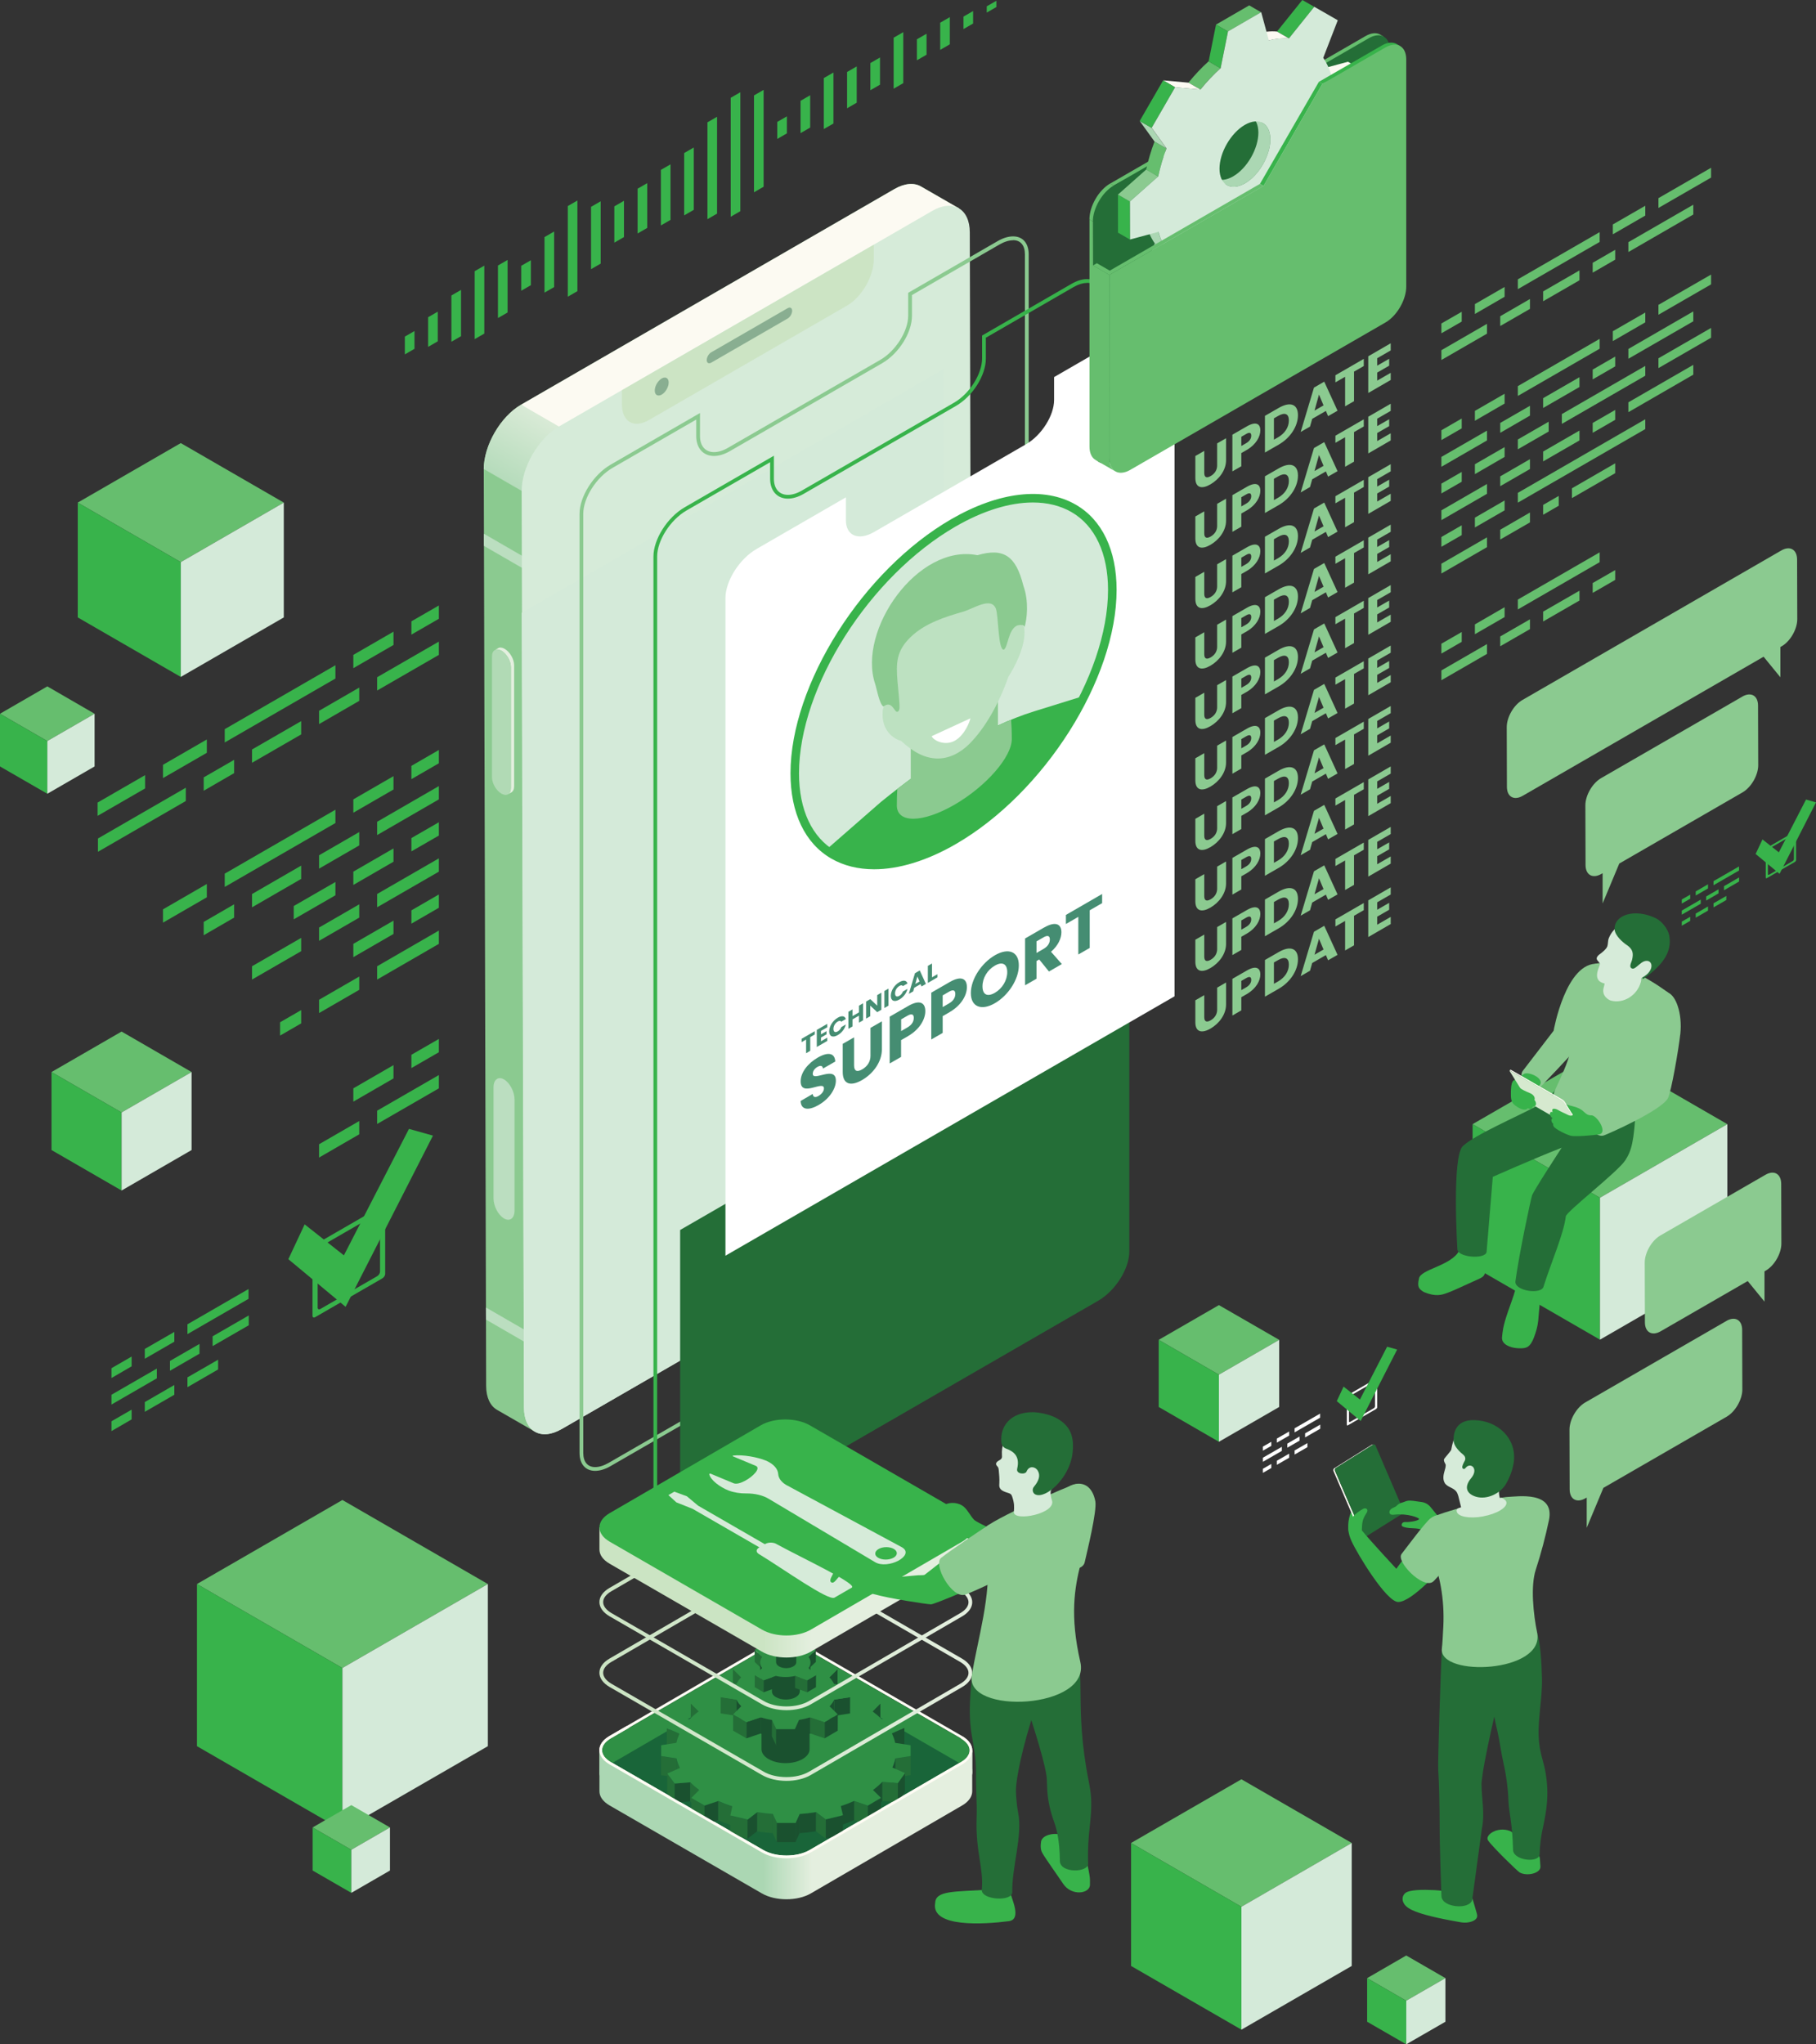 <?xml version="1.0" encoding="UTF-8"?>
<svg xmlns="http://www.w3.org/2000/svg" xmlns:xlink="http://www.w3.org/1999/xlink" id="Layer_2" viewBox="0 0 307.4 345.94">
  <rect x="0" y="0" width="307.4" height="345.94" fill="#333333" stroke="none"/>
  <defs>
    <style>
      .cls-1 {
        fill: #fffcf4;
      }

      .cls-2 {
        fill: #89ae91;
      }

      .cls-3 {
        fill: #d6e9cf;
      }

      .cls-4 {
        fill: #fcfaf2;
      }

      .cls-5 {
        fill: #458d72;
      }

      .cls-6 {
        fill: #fff;
      }

      .cls-7 {
        fill: #e4efdf;
      }

      .cls-8 {
        fill: #d6ebd9;
      }

      .cls-9 {
        fill: #cce4c4;
      }

      .cls-10 {
        fill: url(#_Áåçûìÿííûé_ãðàäèåíò_3-3);
      }

      .cls-11 {
        fill: #246e37;
      }

      .cls-12 {
        fill: #38b34b;
      }

      .cls-13 {
        fill: url(#_Áåçûìÿííûé_ãðàäèåíò_3);
      }

      .cls-14 {
        fill: #abd7b3;
      }

      .cls-15 {
        fill: #bbdec0;
      }

      .cls-16 {
        fill: #2f9045;
      }

      .cls-17 {
        isolation: isolate;
      }

      .cls-18 {
        fill: #37b34b;
      }

      .cls-19 {
        fill: url(#_Áåçûìÿííûé_ãðàäèåíò_2);
      }

      .cls-20 {
        fill: #bde1c1;
      }

      .cls-21 {
        fill: #459873;
      }

      .cls-22 {
        fill: url(#_Áåçûìÿííûé_ãðàäèåíò_2-3);
      }

      .cls-23 {
        fill: #b1dab5;
      }

      .cls-24 {
        fill: #d4ead9;
      }

      .cls-25 {
        fill: #196539;
      }

      .cls-26 {
        fill: #89c990;
      }

      .cls-27 {
        fill: url(#_Áåçûìÿííûé_ãðàäèåíò_2-2);
      }

      .cls-28 {
        fill: url(#_Áåçûìÿííûé_ãðàäèåíò_6);
      }

      .cls-29 {
        fill: url(#_Áåçûìÿííûé_ãðàäèåíò_3-2);
      }

      .cls-30 {
        fill: #1a512f;
      }

      .cls-31 {
        fill: #8bca90;
      }

      .cls-32 {
        fill: #66be6e;
      }
    </style>
    <linearGradient id="_Áåçûìÿííûé_ãðàäèåíò_6" data-name="Áåçûìÿííûé ãðàäèåíò 6" x1="116.68" y1="80.29" x2="106.55" y2="97.82" gradientUnits="userSpaceOnUse">
      <stop offset="0" stop-color="#e4efdf"></stop>
      <stop offset="1" stop-color="#abd7b3"></stop>
    </linearGradient>
    <linearGradient id="_Áåçûìÿííûé_ãðàäèåíò_2" data-name="Áåçûìÿííûé ãðàäèåíò 2" x1="129.15" y1="310.39" x2="137.5" y2="310.39" gradientUnits="userSpaceOnUse">
      <stop offset="0" stop-color="#abd7b3"></stop>
      <stop offset="1" stop-color="#e4efdf"></stop>
    </linearGradient>
    <linearGradient id="_Áåçûìÿííûé_ãðàäèåíò_2-2" data-name="Áåçûìÿííûé ãðàäèåíò 2" y1="307.17" y2="307.17" xlink:href="#_Áåçûìÿííûé_ãðàäèåíò_2"></linearGradient>
    <linearGradient id="_Áåçûìÿííûé_ãðàäèåíò_3" data-name="Áåçûìÿííûé ãðàäèåíò 3" x1="101.47" y1="283.08" x2="164.58" y2="283.08" gradientUnits="userSpaceOnUse">
      <stop offset="0" stop-color="#cbe4c3"></stop>
      <stop offset="1" stop-color="#e4efdf"></stop>
    </linearGradient>
    <linearGradient id="_Áåçûìÿííûé_ãðàäèåíò_3-2" data-name="Áåçûìÿííûé ãðàäèåíò 3" y1="271.12" y2="271.12" xlink:href="#_Áåçûìÿííûé_ãðàäèåíò_3"></linearGradient>
    <linearGradient id="_Áåçûìÿííûé_ãðàäèåíò_3-3" data-name="Áåçûìÿííûé ãðàäèåíò 3" x1="129.15" y1="269.47" x2="137.5" y2="269.47" xlink:href="#_Áåçûìÿííûé_ãðàäèåíò_3"></linearGradient>
    <linearGradient id="_Áåçûìÿííûé_ãðàäèåíò_2-3" data-name="Áåçûìÿííûé ãðàäèåíò 2" y1="307.17" y2="307.17" xlink:href="#_Áåçûìÿííûé_ãðàäèåíò_2"></linearGradient>
  </defs>
  <g id="OBJECTS">
    <g>
      <g id="Axonometric_Cube">
        <polygon id="Cube_face_-_top" class="cls-32" points="30.6 95.12 13.16 85.05 30.6 74.98 48.04 85.05 30.6 95.12"></polygon>
        <polygon id="Cube_face_-_left" class="cls-12" points="30.6 114.55 13.16 104.48 13.16 85.05 30.6 95.12 30.6 114.55"></polygon>
        <polygon id="Cube_face_-_right" class="cls-24" points="48.04 104.48 30.6 114.55 30.6 95.12 48.04 85.05 48.04 104.48"></polygon>
      </g>
      <g>
        <g>
          <g>
            <g class="cls-17">
              <path class="cls-31" d="M162.31,35.25l-6.41-3.69c-1.15-.67-2.75-.58-4.51.44l-63.18,36.48c-3.5,2.02-6.33,6.93-6.32,10.95l.4,155.08c0,2,.71,3.41,1.85,4.07l6.41,3.69L162.31,35.25Z"></path>
              <path class="cls-28" d="M136.16,110.69l5.53-15.96-53.49-26.25c-3.48,2.01-6.29,6.86-6.32,10.88l54.27,31.33Z"></path>
              <path class="cls-4" d="M162.31,35.25l-6.41-3.69c-1.15-.67-2.75-.58-4.51.44l-63.18,36.48,17.41,10.05-1.54,7.94,58.24-51.21Z"></path>
              <polygon class="cls-15" points="81.91 90.32 81.91 92.37 93.22 98.9 93.22 96.86 81.91 90.32"></polygon>
              <polygon class="cls-15" points="82.25 221.25 82.26 223.3 93.22 229.64 93.22 227.59 82.25 221.25"></polygon>
              <path class="cls-8" d="M95.06,241.83c-3.5,2.02-6.35.4-6.36-3.63l-.4-155.08c-.01-4.03,2.82-8.93,6.32-10.95l63.18-36.48c3.5-2.02,6.35-.4,6.36,3.63l.4,155.08c.01,4.03-2.82,8.93-6.32,10.96l-63.18,36.48Z"></path>
            </g>
            <path class="cls-15" d="M83.54,202.79v-18.79c0-1.31.8-1.91,1.78-1.34s1.78,2.09,1.78,3.4v18.79c0,1.31-.8,1.91-1.78,1.34-.98-.57-1.78-2.09-1.78-3.4Z"></path>
            <g class="cls-17">
              <path class="cls-7" d="M87.03,112.57v20.47c0,.52-.18.88-.47,1.05l-.55.31c.29-.17.47-.53.47-1.05v-20.47c0-1.02-.72-2.27-1.6-2.77-.44-.25-.84-.27-1.12-.11l.55-.31c.29-.17.69-.14,1.12.11.88.51,1.6,1.75,1.6,2.77Z"></path>
              <path class="cls-23" d="M86.48,133.36c0,1.02-.72,1.44-1.6.94s-1.6-1.75-1.6-2.77v-20.47c0-1.02.71-1.44,1.6-.94s1.6,1.75,1.6,2.77v20.47Z"></path>
            </g>
          </g>
          <g>
            <path class="cls-9" d="M105.28,68.47c0,2.9,2.03,4.07,4.54,2.62l33.55-19.37c2.51-1.45,4.54-4.97,4.54-7.87v-2.43s-42.64,24.62-42.64,24.62v2.43Z"></path>
            <path class="cls-2" d="M119.63,60.93c0,.48.34.68.76.44l12.94-7.47c.42-.24.76-.83.76-1.31s-.34-.68-.76-.44l-12.94,7.47c-.42.24-.76.83-.76,1.31Z"></path>
            <path class="cls-2" d="M111.42,64.57c-.56.7-.76,1.65-.43,2.11.33.46,1.05.27,1.61-.43.56-.7.76-1.65.43-2.11-.33-.46-1.05-.27-1.61.43Z"></path>
          </g>
        </g>
        <path class="cls-24" d="M88.31,103.71l.38,134.49c.01,4.03,2.86,5.65,6.36,3.63l63.18-36.48c.32-.36.77-.89,1.09-1.25.49-1.32.77-2.67.76-3.93l-.39-137.68-71.39,41.22Z"></path>
      </g>
      <g>
        <path class="cls-31" d="M171.48,40.64c1.28,0,2.01.88,2.01,2.41v158.9c0,2.71-2.23,6.2-4.96,7.78l-65.47,37.8c-.83.48-1.63.73-2.32.73-1.28,0-2.01-.88-2.01-2.41V86.95c0-2.71,2.23-6.2,4.96-7.78l14.16-8.17v2.78c0,2.05,1.18,3.38,3.01,3.38.83,0,1.76-.28,2.69-.82l25.76-14.87c2.84-1.64,5.06-5.17,5.06-8.03v-3.51l14.79-8.54c.83-.48,1.63-.73,2.32-.73h0ZM171.48,40c-.78,0-1.68.26-2.64.82l-15.11,8.73v3.88c0,2.62-2.12,5.97-4.74,7.48l-25.76,14.87c-.86.5-1.67.73-2.37.73-1.42,0-2.37-.98-2.37-2.74v-3.88l-15.11,8.73c-2.92,1.68-5.28,5.41-5.28,8.33v158.9c0,1.96,1.06,3.05,2.64,3.05.78,0,1.68-.26,2.64-.82l65.47-37.8c2.92-1.68,5.28-5.41,5.28-8.33V43.05c0-1.96-1.06-3.05-2.64-3.05h0Z"></path>
        <path class="cls-12" d="M183.99,47.86c1.28,0,2.01.88,2.01,2.41v158.9c0,2.71-2.23,6.2-4.96,7.78l-65.47,37.8c-.83.48-1.63.73-2.32.73-1.28,0-2.01-.88-2.01-2.41V94.17c0-2.71,2.23-6.2,4.96-7.78l14.16-8.17v2.78c0,2.05,1.18,3.38,3.01,3.38.83,0,1.76-.28,2.69-.82l25.76-14.87c2.84-1.64,5.06-5.17,5.06-8.03v-3.51l14.79-8.54c.83-.48,1.63-.73,2.32-.73h0ZM183.99,47.23c-.78,0-1.68.26-2.64.82l-15.11,8.73v3.88c0,2.62-2.12,5.97-4.74,7.48l-25.76,14.87c-.86.5-1.67.73-2.37.73-1.42,0-2.37-.98-2.37-2.74v-3.88l-15.11,8.73c-2.92,1.68-5.28,5.41-5.28,8.33v158.9c0,1.96,1.06,3.05,2.64,3.05.78,0,1.68-.26,2.64-.82l65.47-37.8c2.92-1.68,5.28-5.41,5.28-8.33V50.28c0-1.96-1.06-3.05-2.64-3.05h0Z"></path>
        <path class="cls-11" d="M115.13,208.14v47.55c0,2.92,2.36,3.92,5.28,2.23l65.47-37.8c2.92-1.68,5.28-5.41,5.28-8.33v-47.55l-76.03,43.9Z"></path>
        <path class="cls-6" d="M198.82,168.58V57.31c0-2.92-2.36-3.92-5.28-2.23l-15.11,8.73v3.88c0,2.62-2.12,5.97-4.74,7.48l-25.76,14.87c-2.62,1.51-4.74.61-4.74-2v-3.88l-15.11,8.73c-2.92,1.68-5.28,5.41-5.28,8.33v111.27l76.03-43.9Z"></path>
      </g>
      <g>
        <g class="cls-17">
          <path class="cls-32" d="M233.65,5.86c-.64-.37-1.53-.32-2.51.25l-43.21,24.95.59.34,45.72-25.19-.59-.34Z"></path>
          <path class="cls-32" d="M187.93,31.05c-1.95,1.12-3.53,3.85-3.52,6.1l.59.34,3.52-6.1-.59-.34Z"></path>
          <path class="cls-11" d="M231.73,6.45c1.95-1.12,3.54-.23,3.54,2.02v38.42c0,2.24-1.58,4.97-3.53,6.1l-43.21,24.95c-1.95,1.12-3.54.22-3.54-2.02v-38.42c0-2.24,1.58-4.97,3.53-6.1l43.21-24.95Z"></path>
        </g>
        <g class="cls-17">
          <polygon class="cls-14" points="207.98 50.07 205.97 48.89 204.68 44.14 206.7 45.31 207.98 50.07"></polygon>
          <polygon class="cls-4" points="225.4 12.91 223.38 11.74 228.17 10.45 230.19 11.62 225.4 12.91"></polygon>
          <path class="cls-14" d="M213.77,20.83l-2.02-1.17c.77.45,1.25,1.41,1.26,2.77,0,2.73-1.9,6.05-4.28,7.42-1.19.69-2.28.75-3.06.3l2.02,1.17c.78.46,1.87.39,3.06-.3,2.37-1.37,4.29-4.7,4.28-7.42,0-1.36-.48-2.32-1.26-2.77Z"></path>
          <polygon class="cls-26" points="222.46 1.17 220.45 0 224.43 2.28 226.44 3.45 222.46 1.17"></polygon>
          <polygon class="cls-14" points="195.02 48.71 193 47.54 195.48 41.18 197.49 42.35 195.02 48.71"></polygon>
          <polygon class="cls-12" points="218.18 6.51 216.16 5.34 220.45 0 222.46 1.17 218.18 6.51"></polygon>
          <g class="cls-17">
            <path class="cls-14" d="M197.49,42.35l-2.02-1.17c-.62-.88-1.09-1.92-1.43-3.11l2.02,1.17c.34,1.18.82,2.23,1.43,3.11h0Z"></path>
          </g>
          <g class="cls-17">
            <path class="cls-4" d="M214.77,6.84l-2.02-1.17c1.2-.3,2.35-.43,3.41-.33l2.02,1.17c-1.06-.09-2.21.03-3.41.33h0Z"></path>
          </g>
          <g class="cls-17">
            <path class="cls-32" d="M196.04,29.87l-2.02-1.17c.34-1.57.8-3.16,1.41-4.75l2.02,1.17c-.61,1.58-1.08,3.17-1.41,4.75h0Z"></path>
          </g>
          <g class="cls-17">
            <path class="cls-32" d="M203.19,15.16l-2.02-1.17c1.07-1.32,2.2-2.52,3.41-3.61l2.02,1.17c-1.21,1.09-2.35,2.28-3.41,3.61h0Z"></path>
          </g>
          <polygon class="cls-12" points="191.27 40.54 189.25 39.37 189.24 32.93 191.25 34.1 191.27 40.54"></polygon>
          <polygon class="cls-31" points="191.25 34.1 189.24 32.93 194.02 28.69 196.04 29.87 191.25 34.1"></polygon>
          <polygon class="cls-32" points="207.85 5.33 205.84 4.16 211.46 .91 213.48 2.08 207.85 5.33"></polygon>
          <polygon class="cls-12" points="206.61 11.56 204.59 10.39 205.84 4.16 207.85 5.33 206.61 11.56"></polygon>
          <polygon class="cls-14" points="197.45 25.12 195.43 23.95 192.92 20.47 194.94 21.64 197.45 25.12"></polygon>
          <polygon class="cls-4" points="198.91 14.77 196.89 13.6 201.18 13.99 203.19 15.16 198.91 14.77"></polygon>
          <polygon class="cls-12" points="194.94 21.64 192.92 20.47 196.89 13.6 198.91 14.77 194.94 21.64"></polygon>
          <path class="cls-24" d="M230.21,18.06l-4.78,4.23c-.32,1.57-.8,3.16-1.4,4.74l2.49,3.49-3.95,6.86-4.3-.39c-1.05,1.3-2.2,2.52-3.4,3.6l-1.26,6.22-5.62,3.25-1.28-4.76c-1.21.31-2.35.41-3.42.34l-4.27,5.33-3.99-2.27,2.48-6.35c-.62-.88-1.09-1.92-1.43-3.11l-4.79,1.29-.02-6.44,4.78-4.23c.34-1.57.8-3.16,1.41-4.75l-2.51-3.48,3.97-6.87,4.29.39c1.07-1.32,2.2-2.52,3.41-3.61l1.25-6.23,5.62-3.25,1.29,4.76c1.2-.3,2.35-.43,3.41-.33l4.28-5.34,3.98,2.28-2.46,6.35c.6.88,1.09,1.92,1.42,3.11l4.79-1.3.02,6.44ZM210.75,31.02c2.37-1.37,4.28-4.7,4.28-7.42,0-2.73-1.93-3.84-4.31-2.47-2.37,1.37-4.3,4.7-4.29,7.43,0,2.73,1.94,3.83,4.32,2.46h0Z"></path>
        </g>
        <g class="cls-17">
          <polygon class="cls-12" points="223.25 13.85 213.28 31.11 213.88 31.46 223.84 14.2 223.25 13.85"></polygon>
          <path class="cls-12" d="M236.42,7.45c-.64-.37-1.53-.32-2.51.25l-10.66,6.15.59.34,13.17-6.4-.59-.34Z"></path>
          <path class="cls-32" d="M188.8,79.77c-.63-.37-1.03-1.15-1.03-2.26l.03-30.99-2.77-1.6-.02-7.43-.59-.34v38.42c0,1.11.39,1.89,1.02,2.26l.59.34s2.77,1.6,2.77,1.6Z"></path>
          <path class="cls-32" d="M238.04,10.06c0-2.24-1.59-3.14-3.54-2.02l-10.66,6.15-9.96,17.26-26.08,15.06-.03,30.99c0,2.24,1.59,3.14,3.54,2.02l43.21-24.95c1.95-1.12,3.53-3.86,3.52-6.1V10.06Z"></path>
          <polygon class="cls-32" points="213.28 31.11 187.85 45.8 185.67 44.54 185.02 44.92 187.79 46.52 213.88 31.46 213.28 31.11"></polygon>
        </g>
      </g>
      <g id="Axonometric_Cube-2" data-name="Axonometric_Cube">
        <polygon id="Cube_face_-_top-2" data-name="Cube_face_-_top" class="cls-32" points="20.58 188.25 8.72 181.41 20.58 174.56 32.43 181.41 20.58 188.25"></polygon>
        <polygon id="Cube_face_-_left-2" data-name="Cube_face_-_left" class="cls-12" points="20.58 201.46 8.72 194.61 8.72 181.41 20.58 188.25 20.58 201.46"></polygon>
        <polygon id="Cube_face_-_right-2" data-name="Cube_face_-_right" class="cls-24" points="32.43 194.61 20.58 201.46 20.58 188.25 32.43 181.41 32.43 194.61"></polygon>
      </g>
      <g id="Axonometric_Cube-3" data-name="Axonometric_Cube">
        <polygon id="Cube_face_-_top-3" data-name="Cube_face_-_top" class="cls-32" points="238.04 338.56 231.42 334.74 238.04 330.91 244.67 334.74 238.04 338.56"></polygon>
        <polygon id="Cube_face_-_left-3" data-name="Cube_face_-_left" class="cls-12" points="238.04 345.94 231.42 342.12 231.42 334.74 238.04 338.56 238.04 345.94"></polygon>
        <polygon id="Cube_face_-_right-3" data-name="Cube_face_-_right" class="cls-24" points="244.67 342.12 238.04 345.94 238.04 338.56 244.67 334.74 244.67 342.12"></polygon>
      </g>
      <g id="Axonometric_Cube-4" data-name="Axonometric_Cube">
        <polygon id="Cube_face_-_top-4" data-name="Cube_face_-_top" class="cls-32" points="8.01 125.4 0 120.78 8.01 116.15 16.01 120.78 8.01 125.4"></polygon>
        <polygon id="Cube_face_-_left-4" data-name="Cube_face_-_left" class="cls-12" points="8.01 134.32 0 129.7 0 120.78 8.01 125.4 8.01 134.32"></polygon>
        <polygon id="Cube_face_-_right-4" data-name="Cube_face_-_right" class="cls-24" points="16.01 129.7 8.01 134.32 8.01 125.4 16.01 120.78 16.01 129.7"></polygon>
      </g>
      <g id="Axonometric_Cube-5" data-name="Axonometric_Cube">
        <polygon id="Cube_face_-_top-5" data-name="Cube_face_-_top" class="cls-32" points="210.14 322.66 191.46 311.87 210.14 301.09 228.81 311.87 210.14 322.66"></polygon>
        <polygon id="Cube_face_-_left-5" data-name="Cube_face_-_left" class="cls-12" points="210.14 343.46 191.46 332.68 191.46 311.87 210.14 322.66 210.14 343.46"></polygon>
        <polygon id="Cube_face_-_right-5" data-name="Cube_face_-_right" class="cls-24" points="228.81 332.68 210.14 343.46 210.14 322.66 228.81 311.87 228.81 332.68"></polygon>
      </g>
      <g id="Axonometric_Cube-6" data-name="Axonometric_Cube">
        <polygon id="Cube_face_-_top-6" data-name="Cube_face_-_top" class="cls-32" points="206.33 232.62 196.14 226.73 206.33 220.85 216.53 226.73 206.33 232.62"></polygon>
        <polygon id="Cube_face_-_left-6" data-name="Cube_face_-_left" class="cls-12" points="206.33 243.98 196.14 238.09 196.14 226.73 206.33 232.62 206.33 243.98"></polygon>
        <polygon id="Cube_face_-_right-6" data-name="Cube_face_-_right" class="cls-24" points="216.53 238.09 206.33 243.98 206.33 232.62 216.53 226.73 216.53 238.09"></polygon>
      </g>
      <g>
        <path class="cls-12" d="M255.6,309.84c-2.14-.83-4.32.71-3.71,1.6.74,1.09,4.96,5.2,5.35,5.42,1.28.71,3.59.11,3.51-1-.03-.34-.05-.77-.08-1.23-.05-.65-.38-1.26-.92-1.63-.21-.14-.42-.29-.58-.44-1.19-1.1-3.31-2.62-3.56-2.72Z"></path>
        <path class="cls-12" d="M249.13,321c-.22-.34-3.46-.83-3.46-.83-.62-.1-2.03-.28-2.79-.32-2.1-.1-4.33-.08-5.02.51-.45.4-.56,1.01-.31,1.56.43.97,1.66,1.98,9.73,3.37.86.15,1.64,0,2.16-.27.42-.22.75-.55.55-1.2-.31-1-.7-2.57-.86-2.82Z"></path>
        <path class="cls-11" d="M244.1,278.74c-.18,1.74-.73,19.67-.65,20.69.15,2.03.24,6.34.24,9.46,0,3.96.31,12.01.31,12.01.12,1.91,4.73,2.31,5.2.62l1.65-12.11c.53-2.7-.06-4.88-.07-7.6.26-3.58,2.76-14.12,4.31-20.15.22-.84-.16-1.74-.63-2.47-2.2-3.38-9.26-4.17-10.35-.45Z"></path>
        <path class="cls-11" d="M260.65,295.76c-.66-3.83.5-8.08.36-11.96-.08-2.23-.17-5.82-1.05-8.33-.05-.15-.22-.2-.36-.14-2.97,1.45-5.55,1.26-6.88,3.68l-1.24,2.76c.52,3.42,1.07,7.28,1.98,11.13.42,1.78.58,3.46,1.09,5.71.23.99.4,2,.53,3.01.26,2.02.25,3.06.26,3.22.12,2.06.68,3.79.78,8.28.2,1.78,4.49,2.17,4.5.64.01-1.31.25-3.05.44-3.93.78-3.62,1.17-6.04.59-9.7-.29-1.8-.69-2.57-1-4.37Z"></path>
        <path class="cls-12" d="M228.51,259.45c-.11-.09-.18-.2-.2-.33-.12-.6-.33-2.42,1.01-4.31,1.29-1.82,2.64,1.29,2.64,1.29l-1.65,4.81-1.8-1.45Z"></path>
        <g class="cls-17">
          <path class="cls-1" d="M230.73,259.92l-4.74-11c-.08-.18-.03-.4.11-.49l6.35-3.98s.06-.03.08-.03l-.26.04s-.06.01-.08.03l-6.35,3.98c-.14.09-.19.31-.11.49l4.73,11c.06.15.19.22.31.21l.26-.04c-.12.02-.25-.06-.31-.21Z"></path>
          <path class="cls-11" d="M237.57,255.62l-4.73-11c-.08-.18-.25-.26-.39-.18l-6.35,3.98c-.14.09-.19.31-.11.49l4.74,11c.08.18.26.26.39.17l6.35-3.98c.14-.09.18-.3.1-.49Z"></path>
        </g>
        <path class="cls-12" d="M249.16,260.06c-1.6-.79-4.49-2.32-5.24-2.87l-1.78-2.18c-.36-.44-.88-.74-1.45-.83-2.6-.41-2.32-.25-3.28.07-.5.1-.88.42-.98.54-.2.24-.69.35-.94.55-.25.2-.41.59-.2.83.17.2.48.17.74.14,2.28-.24,4.14.52,4.18.72.03.15-.58.43-1.91.53-.26.02-.53-.05-.77.06-.23.12-.37.46-.18.64.05.05.12.08.18.1.67.26,1.4.23,2.11.28.61.04,1.16.23,1.67.5.51.26.99.6,1.47.93,1.1.77,5.67,4.43,6.08,4.6-.25-1.53.29-3.05.28-4.61Z"></path>
        <path class="cls-12" d="M242.28,258.09c-1.94,1.81-5.92,7.38-5.92,7.38,0,0-4.4-4.73-5.84-6.5.06-1.22.03-1.78.78-2.91.45-.68-.12-1-.61-.71-1.29.77-1.94,1.37-2.38,2.71-.14.42-.15,1.36.46,2.72,1.01,2.22,5.92,10.31,7.91,10.31,2.38,0,7.64-6.01,8.31-6.78.8-.91-2.2-6.71-2.71-6.23Z"></path>
        <path class="cls-31" d="M243.18,256.41c-2.38.88-2.48,3.2-1.92,4.85.19.55.42.36.66.9,1.87,4.05,2.6,8.53,2.4,12.98-.08,1.61-.16,3.07-.25,3.82-.58,4.9,17.53,4.14,16.12-2.7-.63-3.07-1.13-7.86-.23-10.62s1.63-5.53,2.23-8.37c1.08-5.08-5.47-4-6.96-3.96-1.49.05-8.84,1.93-12.05,3.11Z"></path>
        <path class="cls-31" d="M242,257.07c-1.06.97-3.55,4.34-4.75,5.89-.98,1.26,3.47,5.84,5.23,4.76.64-.4,3.69-4.37,4.11-4.83,2.84-3.07-1.93-8.26-4.59-5.82Z"></path>
        <g>
          <path class="cls-8" d="M251.04,256.6c2.33-.42,4.1-1.49,3.96-2.38-.05-.31-.43-.59-.85-.77-2.16.39-7.16,1.61-7.41,1.83-.21.18-.18.36-.16.47.14.9,2.14,1.28,4.47.86Z"></path>
          <path class="cls-8" d="M245.66,245.31c-.04.23-1.09,1.36-1.2,1.57-.18.33.26.88.26,1,0,.39-.09.68-.2,1.04-.21.71-.31,1.44.03,2.02.41.71,1.45.79,1.95,1.44.18.23.27.52.36.8l.53,2.15c.57,1.84,7.25.06,6.69-1.24-.36-.84-.44-1.98-.26-2.21.35-.47.97-1.29,1.45-2.34,1.2-2.6.4-5.69-2.03-7.19-.87-.54-1.94-.9-3.21-1-1.08-.09-2.69.17-3.64,1.68-.36.57-.55,1.27-.73,2.28Z"></path>
          <path class="cls-11" d="M247.74,246.22c.29.24.38.65.2.98-.23.43-.49.93-.4,1.18.04.12.17.22.3.2.12-.02.2-.13.28-.22.83-.97,2.23.18.91,1.77-1.4,1.68-.56,2.74.83,3.15,1.83.54,4.11-.53,5.07-2.18.65-1.12,1.18-2.52,1.33-3.83.43-3.8-2.62-6.87-6.74-6.96-3.34-.07-3.54,2.58-3.45,3.6.08.89,1.06,1.81,1.68,2.31Z"></path>
        </g>
      </g>
      <g>
        <polygon class="cls-12" points="69.64 105.14 74.29 102.46 74.29 104.71 69.64 107.39 69.64 105.14"></polygon>
        <polygon class="cls-12" points="27.59 129.42 35.01 125.13 35.01 127.39 27.59 131.67 27.59 129.42"></polygon>
        <polygon class="cls-12" points="42.66 126.83 50.98 122.03 50.98 124.28 42.66 129.08 42.66 126.83"></polygon>
        <polygon class="cls-12" points="16.58 141.89 31.45 133.3 31.45 135.55 16.58 144.14 16.58 141.89"></polygon>
        <polygon class="cls-12" points="69.64 129.6 74.29 126.91 74.29 129.16 69.64 131.85 69.64 129.6"></polygon>
        <polygon class="cls-12" points="66.61 133.6 59.81 137.53 59.81 135.27 66.61 131.34 66.61 133.6"></polygon>
        <polygon class="cls-12" points="56.78 139.27 38.04 150.09 38.04 147.84 56.78 137.02 56.78 139.27"></polygon>
        <polygon class="cls-12" points="54.01 144.73 60.81 140.8 60.81 143.06 54.01 146.99 54.01 144.73"></polygon>
        <polygon class="cls-12" points="39.63 155.28 34.48 158.26 34.48 156.01 39.63 153.03 39.63 155.28"></polygon>
        <polygon class="cls-12" points="66.61 145.82 59.81 149.75 59.81 147.5 66.61 143.57 66.61 145.82"></polygon>
        <polygon class="cls-12" points="54.01 156.96 60.81 153.03 60.81 155.28 54.01 159.21 54.01 156.96"></polygon>
        <polygon class="cls-12" points="66.61 182.49 59.81 186.42 59.81 184.17 66.61 180.24 66.61 182.49"></polygon>
        <polygon class="cls-12" points="63.84 139.06 74.29 133.02 74.29 135.27 63.84 141.31 63.84 139.06"></polygon>
        <polygon class="cls-12" points="54.01 169.18 60.81 165.25 60.81 167.5 54.01 171.43 54.01 169.18"></polygon>
        <polygon class="cls-12" points="66.61 109.14 59.81 113.07 59.81 110.82 66.61 106.89 66.61 109.14"></polygon>
        <polygon class="cls-12" points="63.84 114.6 74.29 108.57 74.29 110.82 63.84 116.85 63.84 114.6"></polygon>
        <polygon class="cls-12" points="39.63 130.83 34.48 133.81 34.48 131.55 39.63 128.58 39.63 130.83"></polygon>
        <polygon class="cls-12" points="42.66 163.51 50.98 158.71 50.98 160.96 42.66 165.76 42.66 163.51"></polygon>
        <polygon class="cls-12" points="66.61 158.04 59.81 161.97 59.81 159.72 66.61 155.79 66.61 158.04"></polygon>
        <polygon class="cls-12" points="63.84 163.51 74.29 157.47 74.29 159.72 63.84 165.76 63.84 163.51"></polygon>
        <polygon class="cls-12" points="63.84 187.95 74.29 181.92 74.29 184.17 63.84 190.2 63.84 187.95"></polygon>
        <polygon class="cls-12" points="54.01 193.63 60.81 189.7 60.81 191.95 54.01 195.88 54.01 193.63"></polygon>
        <polygon class="cls-12" points="42.66 151.29 50.98 146.48 50.98 148.73 42.66 153.54 42.66 151.29"></polygon>
        <polygon class="cls-12" points="69.64 141.82 74.29 139.14 74.29 141.39 69.64 144.07 69.64 141.82"></polygon>
        <polygon class="cls-12" points="69.64 178.49 74.29 175.81 74.29 178.06 69.64 180.74 69.64 178.49"></polygon>
        <polygon class="cls-12" points="56.78 114.82 38.04 125.64 38.04 123.39 56.78 112.57 56.78 114.82"></polygon>
        <polygon class="cls-12" points="54.01 120.28 60.81 116.35 60.81 118.6 54.01 122.53 54.01 120.28"></polygon>
        <polygon class="cls-12" points="63.84 151.28 74.29 145.25 74.29 147.5 63.84 153.53 63.84 151.28"></polygon>
        <polygon class="cls-12" points="24.56 133.42 16.52 138.06 16.52 135.81 24.56 131.17 24.56 133.42"></polygon>
        <polygon class="cls-12" points="27.59 153.88 35.01 149.59 35.01 151.84 27.59 156.13 27.59 153.88"></polygon>
        <polygon class="cls-12" points="56.78 151.5 49.72 155.57 49.72 153.32 56.78 149.25 56.78 151.5"></polygon>
        <polygon class="cls-12" points="69.64 154.05 74.29 151.36 74.29 153.61 69.64 156.3 69.64 154.05"></polygon>
        <polygon class="cls-12" points="47.41 172.99 50.98 170.93 50.98 173.18 47.41 175.24 47.41 172.99"></polygon>
      </g>
      <g>
        <polygon class="cls-32" points="247.43 52.76 243.99 54.74 243.99 56.4 247.43 54.42 247.43 52.76"></polygon>
        <polygon class="cls-32" points="278.5 34.82 273.01 37.98 273.01 39.65 278.5 36.48 278.5 34.82"></polygon>
        <polygon class="cls-32" points="267.36 45.76 261.21 49.31 261.21 50.98 267.36 47.43 267.36 45.76"></polygon>
        <polygon class="cls-32" points="286.63 34.64 275.64 40.98 275.64 42.65 286.63 36.3 286.63 34.64"></polygon>
        <polygon class="cls-32" points="247.43 70.82 243.99 72.81 243.99 74.47 247.43 72.49 247.43 70.82"></polygon>
        <polygon class="cls-32" points="249.66 71.2 254.69 68.29 254.69 66.63 249.66 69.53 249.66 71.2"></polygon>
        <polygon class="cls-32" points="256.93 67 270.78 59.01 270.78 57.34 256.93 65.34 256.93 67"></polygon>
        <polygon class="cls-32" points="289.64 46.46 280.73 51.59 280.73 53.26 289.64 48.12 289.64 46.46"></polygon>
        <polygon class="cls-32" points="258.98 68.67 253.95 71.57 253.95 73.24 258.98 70.33 258.98 68.67"></polygon>
        <polygon class="cls-32" points="269.6 64.2 273.41 62 273.41 60.34 269.6 62.54 269.6 64.2"></polygon>
        <polygon class="cls-32" points="275.64 60.71 286.63 54.37 286.63 52.7 275.64 59.05 275.64 60.71"></polygon>
        <polygon class="cls-32" points="249.66 80.23 254.69 77.32 254.69 75.66 249.66 78.56 249.66 80.23"></polygon>
        <polygon class="cls-32" points="278.5 61.92 264.38 70.07 264.38 71.73 278.5 63.58 278.5 61.92"></polygon>
        <polygon class="cls-32" points="289.64 55.49 280.73 60.63 280.73 62.29 289.64 57.15 289.64 55.49"></polygon>
        <polygon class="cls-32" points="258.98 77.7 253.95 80.61 253.95 82.27 258.98 79.37 258.98 77.7"></polygon>
        <polygon class="cls-32" points="249.66 107.32 254.69 104.42 254.69 102.75 249.66 105.66 249.66 107.32"></polygon>
        <polygon class="cls-32" points="269.6 100.33 273.41 98.13 273.41 96.47 269.6 98.66 269.6 100.33"></polygon>
        <polygon class="cls-32" points="251.71 72.87 243.99 77.32 243.99 78.99 251.71 74.53 251.71 72.87"></polygon>
        <polygon class="cls-32" points="258.98 86.73 253.95 89.64 253.95 91.3 258.98 88.4 258.98 86.73"></polygon>
        <polygon class="cls-32" points="249.66 53.13 254.69 50.22 254.69 48.56 249.66 51.46 249.66 53.13"></polygon>
        <polygon class="cls-32" points="251.71 54.8 243.99 59.26 243.99 60.92 251.71 56.46 251.71 54.8"></polygon>
        <polygon class="cls-32" points="269.6 46.14 273.41 43.94 273.41 42.27 269.6 44.47 269.6 46.14"></polygon>
        <polygon class="cls-32" points="267.36 72.86 261.21 76.41 261.21 78.08 267.36 74.53 267.36 72.86"></polygon>
        <polygon class="cls-32" points="273.41 71.04 273.41 69.37 269.6 71.57 269.6 73.24 273.41 71.04"></polygon>
        <polygon class="cls-32" points="249.66 89.26 254.69 86.36 254.69 84.69 249.66 87.6 249.66 89.26"></polygon>
        <polygon class="cls-32" points="251.71 90.93 243.99 95.39 243.99 97.05 251.71 92.59 251.71 90.93"></polygon>
        <polygon class="cls-32" points="273.41 78.4 266.09 82.63 266.09 84.29 273.41 80.07 273.41 78.4"></polygon>
        <polygon class="cls-32" points="251.71 108.99 243.99 113.45 243.99 115.11 251.71 110.65 251.71 108.99"></polygon>
        <polygon class="cls-32" points="258.98 104.8 253.95 107.7 253.95 109.36 258.98 106.46 258.98 104.8"></polygon>
        <polygon class="cls-32" points="267.36 99.96 261.21 103.5 261.21 105.17 267.36 101.62 267.36 99.96"></polygon>
        <polygon class="cls-32" points="267.36 63.83 261.21 67.38 261.21 69.04 267.36 65.49 267.36 63.83"></polygon>
        <polygon class="cls-32" points="247.43 79.86 243.99 81.84 243.99 83.5 247.43 81.52 247.43 79.86"></polygon>
        <polygon class="cls-32" points="247.43 106.95 243.99 108.93 243.99 110.6 247.43 108.61 247.43 106.95"></polygon>
        <polygon class="cls-32" points="256.93 48.93 270.78 40.94 270.78 39.28 256.93 47.27 256.93 48.93"></polygon>
        <polygon class="cls-32" points="258.98 50.6 253.95 53.51 253.95 55.17 258.98 52.27 258.98 50.6"></polygon>
        <polygon class="cls-32" points="251.71 81.9 243.99 86.36 243.99 88.02 251.71 83.56 251.71 81.9"></polygon>
        <polygon class="cls-32" points="256.93 103.13 270.78 95.13 270.78 93.47 256.93 101.46 256.93 103.13"></polygon>
        <polygon class="cls-32" points="280.73 35.19 289.64 30.05 289.64 28.39 280.73 33.53 280.73 35.19"></polygon>
        <polygon class="cls-32" points="278.5 52.89 273.01 56.05 273.01 57.72 278.5 54.55 278.5 52.89"></polygon>
        <polygon class="cls-32" points="256.93 76.03 262.15 73.02 262.15 71.36 256.93 74.37 256.93 76.03"></polygon>
        <polygon class="cls-32" points="286.63 61.74 275.64 68.08 275.64 69.75 286.63 63.4 286.63 61.74"></polygon>
        <polygon class="cls-32" points="247.43 88.89 243.99 90.87 243.99 92.53 247.43 90.55 247.43 88.89"></polygon>
        <polygon class="cls-32" points="256.93 85.06 271.05 76.91 278.5 72.61 278.5 70.95 271.05 75.25 256.93 83.4 256.93 85.06"></polygon>
        <polygon class="cls-32" points="263.85 83.92 261.21 85.44 261.21 87.11 263.85 85.58 263.85 83.92"></polygon>
      </g>
      <path class="cls-12" d="M70.16,59.03l-1.63.94v-3.01s1.63-.94,1.63-.94v3.01ZM74.1,52.74l-1.63.94v5.02l1.63-.94v-5.02ZM78.04,49.06l-1.63.94v7.83l1.63-.94v-7.83ZM81.98,44.95l-1.63.94v11.5s1.63-.94,1.63-.94v-11.5ZM85.92,43.99l-1.63.94v8.89l1.63-.94v-8.89ZM89.86,44.04l-1.63.94v4.22l1.63-.94v-4.22ZM93.8,39.18l-1.63.94v9.4s1.63-.94,1.63-.94v-9.4ZM97.74,33.93l-1.63.94v15.34s1.63-.94,1.63-.94v-15.34ZM101.68,34.06l-1.63.94v10.55l1.63-.94v-10.55ZM105.62,33.98l-1.63.94v6.14s1.63-.94,1.63-.94v-6.14ZM109.56,30.99l-1.63.94v7.58l1.63-.94v-7.58ZM113.5,27.81l-1.63.94v9.4l1.63-.94v-9.4ZM117.44,24.96l-1.63.94v10.55s1.63-.94,1.63-.94v-10.55ZM121.38,19.76l-1.63.94v16.39s1.63-.94,1.63-.94v-16.39ZM125.32,15.61l-1.63.94v20.13l1.63-.94V15.61ZM129.26,15.21l-1.63.94v16.39s1.63-.94,1.63-.94V15.21ZM133.2,19.69l-1.63.94v2.88l1.63-.94v-2.88ZM137.14,16.12l-1.63.94v5.47l1.63-.94v-5.47ZM141.08,12.27l-1.63.94v8.63l1.63-.94v-8.63ZM145.02,11.24l-1.63.94v6.14s1.63-.94,1.63-.94v-6.14ZM148.96,9.73l-1.63.94v4.6l1.63-.94v-4.6ZM152.9,5.44l-1.63.94v8.63l1.63-.94V5.44ZM156.84,5.71l-1.63.94v3.55s1.63-.94,1.63-.94v-3.55ZM160.78,2.9l-1.63.94v4.6l1.63-.94V2.9ZM164.72,1.87l-1.63.94v2.11l1.63-.94V1.87ZM168.66.13l-1.63.94v1.06l1.63-.94V.13Z"></path>
      <g>
        <g id="Axonometric_Cube-7" data-name="Axonometric_Cube">
          <polygon id="Cube_face_-_top-7" data-name="Cube_face_-_top" class="cls-32" points="270.83 202.68 249.27 190.23 270.83 177.78 292.39 190.23 270.83 202.68"></polygon>
          <polygon id="Cube_face_-_left-7" data-name="Cube_face_-_left" class="cls-12" points="270.83 226.7 249.27 214.25 249.27 190.23 270.83 202.68 270.83 226.7"></polygon>
          <polygon id="Cube_face_-_right-7" data-name="Cube_face_-_right" class="cls-24" points="292.39 214.25 270.83 226.7 270.83 202.68 292.39 190.23 292.39 214.25"></polygon>
        </g>
        <g>
          <g>
            <path class="cls-12" d="M240.19,216.38c.19-1.62,5.61-2.17,6.87-4.85.48-1.03,2.7-1.15,3.94-.3.78.53.63,2.85.44,3.85-.13.66-.21.93-1.04,1.31-4.17,1.91-4.74,2.16-5.48,2.42-.84.3-1.88.68-3.9-.17-.91-.54-1.13-.94-.83-2.25Z"></path>
            <path class="cls-12" d="M254.43,224.87c.19-.98.49-1.91.82-2.89.42-1.24.91-2.47,1.26-3.74.12-.42.33-1.17.33-1.17.15-.12.73-.11.92-.14.8-.17,2.02.46,2.82.61.41.08.09,2.85.05,3.12-.11.94-.15,1.88-.25,2.82-.11,1.05-.38,1.93-.75,2.91-.22.57-.57,1.28-1.13,1.57-.49.25-1.27.22-1.79.17-1.01-.09-2.55-.59-2.46-1.82.04-.49.1-.97.19-1.44Z"></path>
            <path class="cls-11" d="M263.71,183.83l.18-.26,13.02,3.69c-.3,6.05-.76,7.46-1.78,9.07-1.25,1.96-10.02,8.71-10.08,9.51-.35,2.95-2.46,7.73-3.76,11.84-.31,1.47-4.99.78-4.77-.86.64-4.77,2.57-13.72,2.8-14.49.22-.76,5.03-8.11,5.03-8.11-4.87,1.9-11.66,4.93-11.66,4.93,0,0-.52,6.19-1.05,12.71-.24,1.31-5.01.93-4.95-.52,0,0-.96-15.62.93-17.4,2-1.89,8.9-4.85,12.47-6.75,1.47-.78,2.67-2,3.63-3.36Z"></path>
          </g>
          <path class="cls-31" d="M282.14,167.78c2.98,2.16,1.67,5.07-.22,7.66-2.6,3.57-3.91,6.56-4.76,11.78-.95,5.8-16.2,2.18-13.96-2.71.9-1.97,2.29-4.79,2.7-6.92.5-2.58-.14-5.24-.06-7.87.09-2.73,1.35-5.83,4.24-6.62,3.2-.88,8.91,2.41,12.06,4.69Z"></path>
          <path class="cls-31" d="M262.98,174.45s2.07-11.86,7.61-11.36l.15,7.01s-3.26,6.51-4,7.41c-1.16,1.42-5.59,6.02-5.59,6.02-1.17,1.43-4.37-.57-3.44-2.24l5.26-6.85Z"></path>
          <path class="cls-8" d="M277.73,165.17c.1.33.11.68.02,1.01-.62,2.3-2.98,3.7-5.05,3.15-.39-.1-1.62-.8-1.25-2.17.2-.73.3-1.48.58-2.18.38-.95.79-1.88,1.23-2.8.46-.96,1.19-1.77,2.13-2.28.28-.15.59-.28.91-.3.32-.02.63.06.94.14.2.05.41.11.58.23.39.27.23.53.14.9-.1.42-.12.87-.24,1.29-.39,1.35-.16,2.47.01,3.02Z"></path>
          <path class="cls-31" d="M284.42,175.03c-.25,2.36-1.52,9.78-2.09,10.82-1.16,2.09-10.01,5.99-10.79,6.27-1.66.61-3.84-2.73-2.43-3.77.66-.49,8.32-5.28,8.32-5.28,0,0,.37-6.29.57-10.99.05-1.14.42-2.26,1.17-3.11.79-.9,1.93-1.52,3.27-.95,1.17.49,2.38,3.3,1.99,7.02Z"></path>
          <path class="cls-18" d="M256.36,185.26c0-.57-.57-.9-.49-1.47.12-.91.24-.85.77-1.22.32-.17.78-.38,1.19-.74.62-.72,3.78.64,2.78,1.82-.7.82-2.84,2.85-3.52,3.21-.08.04-.2.09-.35.14-.16-.57-.36-1.11-.37-1.74Z"></path>
          <g class="cls-17">
            <path class="cls-1" d="M268.06,191.57l-3.2-5.14c-.05-.08-.15-.19-.27-.28-.06-.05-.12-.09-.17-.12l-8.58-4.95c-.1-.06-.17-.07-.19-.05l-.12.14s.08-.01.17.04c.01,0,8.59,4.96,8.59,4.96.06.03.12.08.17.12.11.09.22.2.27.28l3.2,5.14s.04.08.02.1l.12-.14s0-.05-.02-.1Z"></path>
            <path class="cls-3" d="M255.72,181.23l8.58,4.95c.16.1.36.28.44.4l3.2,5.14c.08.12,0,.15-.16.05l-8.58-4.95c-.16-.1-.36-.28-.44-.4l-3.2-5.14c-.08-.12,0-.15.16-.05Z"></path>
          </g>
          <path class="cls-18" d="M262.81,188.19c-.12-.35-.08-.59.3-.57.36.02.69.26,1,.42.3.15.6.3.9.43.23.1.52.29.78.32.53.06.53-.25.25-.47l-.91-1.46s.07.03.1.05c.46.21,1.25.27,2.12.69.83.4,1.11,1.16,1.95,1.14.94-.17,2.93,2.93,1.41,3.21-1.06.19-4,.41-4.76.26-.57-.11-2.74-1.11-2.97-1.63-.06-.13-.14-.29-.03-.39-.48-.29-.39-1.03-.11-.93-.79-.58-.48-1.32-.04-1.05Z"></path>
          <path class="cls-18" d="M259.72,186.17c.11-.2.07-.47-.06-.66-.28-.44-.81-.58-1.26-.78-.6-.26-1.17-.61-1.68-1.03-.13-.11-.27-.24-.28-.41,0-.05,0-.11-.01-.16-.01-.05-.12-.3-.18-.3-.49.39-.48,1.44-.5,2.06-.02.78.02,1.53.48,1.96.61.57,1.88,1.31,2.39.67.12.08.27.13.41.13.33-.01.49-.38.4-.41.22.07.48-.06.55-.27.12-.34-.21-.91-.26-.81Z"></path>
        </g>
        <g>
          <path class="cls-8" d="M274.14,156.58c.93-.59,1.9-.71,2.94-.93,1.05-.22,2.09-.03,3.04.48.88.47,1.6,1.26,1.91,2.21.44,1.37-.03,2.91-.9,4.05-.87,1.14-4.16,5.15-9.1,4.14-.59-.12-1.25-.28-1.54-.81-.36-.66-.03-1.53.21-2.18.18-.48.19-.45-.1-.79-.25-.29-.48-.49-.19-.91.14-.21.36-.35.56-.5.37-.29.95-.75,1.11-1.21.14-.42.07-.91.24-1.35.35-.91,1.01-1.69,1.83-2.21Z"></path>
          <path class="cls-11" d="M275.34,159.89c1.09.74,1.17,1.43.94,2.48-.1.47-.65,1.3,0,1.53.65.23,1.51-1.57,2.73-1.03.46.2-1.3,1.11-1.19,1.5.03.81.3,1.32.3,1.32,2.9-2.05,5-4.29,4.44-7.37-.2-1.11-1.26-2.45-2.28-2.94-3.61-1.74-7.1-.53-6.97,1.89.06,1.07,1.42,2.22,2.03,2.63Z"></path>
          <path class="cls-8" d="M276.92,163.96c.41-.62.93-1.09,1.27-1.24,1.72-.74,2.21,1.91-.92,3.01-.48.17-.94-.88-.36-1.78Z"></path>
        </g>
      </g>
      <g id="Axonometric_Cube-8" data-name="Axonometric_Cube">
        <polygon id="Cube_face_-_top-8" data-name="Cube_face_-_top" class="cls-32" points="57.96 282.26 33.34 268.05 57.96 253.83 82.58 268.05 57.96 282.26"></polygon>
        <polygon id="Cube_face_-_left-8" data-name="Cube_face_-_left" class="cls-12" points="57.96 309.7 33.34 295.49 33.34 268.05 57.96 282.26 57.96 309.7"></polygon>
        <polygon id="Cube_face_-_right-8" data-name="Cube_face_-_right" class="cls-24" points="82.58 295.49 57.96 309.7 57.96 282.26 82.58 268.05 82.58 295.49"></polygon>
      </g>
      <g>
        <g>
          <polygon class="cls-6" points="218.22 242.24 216.13 243.44 216.13 244.13 218.22 242.93 218.22 242.24"></polygon>
          <polygon class="cls-6" points="216.98 244.83 213.77 246.68 213.77 247.37 216.98 245.52 216.98 244.83"></polygon>
          <polygon class="cls-6" points="217.91 244.98 219.99 243.78 219.99 243.08 217.91 244.29 217.91 244.98"></polygon>
          <polygon class="cls-6" points="220.92 243.24 223.48 241.77 223.48 241.07 220.92 242.55 220.92 243.24"></polygon>
          <polygon class="cls-6" points="215.2 247.73 213.77 248.55 213.77 249.24 215.2 248.42 215.2 247.73"></polygon>
          <polygon class="cls-6" points="216.13 247.88 218.22 246.68 218.22 245.99 216.13 247.19 216.13 247.88"></polygon>
          <polygon class="cls-6" points="219.14 246.14 221.31 244.89 221.31 244.2 219.14 245.45 219.14 246.14"></polygon>
          <polygon class="cls-6" points="215.2 243.98 213.77 244.8 213.77 245.49 215.2 244.67 215.2 243.98"></polygon>
          <polygon class="cls-6" points="223.46 239.21 219.14 241.7 219.14 242.39 223.46 239.9 223.46 239.21"></polygon>
        </g>
        <g>
          <path class="cls-6" d="M232.92,233.31l-4.74,2.74c-.11.06-.2.2-.2.31v4.74c0,.11.09.15.2.08l4.74-2.74c.11-.06.2-.2.2-.31v-4.74c0-.11-.09-.15-.2-.08ZM232.75,237.98c0,.11-.09.26-.2.32l-4,2.31c-.11.07-.2.03-.2-.09v-4c0-.11.09-.26.2-.32l4-2.31c.11-.07.2-.03.2.09v4Z"></path>
          <polygon class="cls-12" points="234.8 227.89 230.2 236.83 227.43 234.64 226.28 237.1 230.32 240.46 236.5 228.37 234.8 227.89"></polygon>
        </g>
      </g>
      <g>
        <g>
          <polygon class="cls-12" points="289.12 149.64 287.04 150.85 287.04 151.54 289.12 150.34 289.12 149.64"></polygon>
          <polygon class="cls-12" points="287.89 152.23 284.68 154.09 284.68 154.78 287.89 152.93 287.89 152.23"></polygon>
          <polygon class="cls-12" points="288.81 152.39 290.9 151.18 290.9 150.49 288.81 151.7 288.81 152.39"></polygon>
          <polygon class="cls-12" points="291.83 150.65 294.38 149.17 294.38 148.48 291.83 149.96 291.83 150.65"></polygon>
          <polygon class="cls-12" points="286.11 155.14 284.68 155.96 284.68 156.65 286.11 155.83 286.11 155.14"></polygon>
          <polygon class="cls-12" points="287.04 155.29 289.12 154.09 289.12 153.39 287.04 154.6 287.04 155.29"></polygon>
          <polygon class="cls-12" points="290.05 153.55 292.22 152.3 292.22 151.61 290.05 152.86 290.05 153.55"></polygon>
          <polygon class="cls-12" points="286.11 151.39 284.68 152.21 284.68 152.9 286.11 152.08 286.11 151.39"></polygon>
          <polygon class="cls-12" points="294.37 146.62 290.05 149.11 290.05 149.8 294.37 147.31 294.37 146.62"></polygon>
        </g>
        <g>
          <path class="cls-12" d="M303.83,140.72l-4.74,2.74c-.11.06-.2.2-.2.31v4.74c0,.11.09.15.2.08l4.74-2.74c.11-.06.2-.2.2-.31v-4.74c0-.11-.09-.15-.2-.08ZM303.66,145.39c0,.11-.09.26-.2.32l-4,2.31c-.11.06-.2.03-.2-.09v-4c0-.11.09-.26.2-.32l4-2.31c.11-.07.2-.03.2.09v4Z"></path>
          <polygon class="cls-12" points="305.71 135.3 301.11 144.23 298.34 142.05 297.18 144.51 301.23 147.87 307.4 135.78 305.71 135.3"></polygon>
        </g>
      </g>
      <g>
        <g>
          <polygon class="cls-12" points="29.51 225.39 24.51 228.27 24.51 229.93 29.51 227.04 29.51 225.39"></polygon>
          <polygon class="cls-12" points="26.55 231.59 18.87 236.02 18.87 237.68 26.55 233.24 26.55 231.59"></polygon>
          <polygon class="cls-12" points="28.77 231.96 33.77 229.07 33.77 227.42 28.77 230.3 28.77 231.96"></polygon>
          <polygon class="cls-12" points="35.99 227.79 42.11 224.26 42.11 222.6 35.99 226.13 35.99 227.79"></polygon>
          <polygon class="cls-12" points="22.28 238.54 18.87 240.51 18.87 242.17 22.28 240.19 22.28 238.54"></polygon>
          <polygon class="cls-12" points="24.51 238.91 29.51 236.02 29.51 234.37 24.51 237.26 24.51 238.91"></polygon>
          <polygon class="cls-12" points="31.73 234.74 36.92 231.74 36.92 230.09 31.73 233.08 31.73 234.74"></polygon>
          <polygon class="cls-12" points="22.28 229.56 18.87 231.53 18.87 233.19 22.28 231.21 22.28 229.56"></polygon>
          <polygon class="cls-12" points="42.07 218.13 31.73 224.1 31.73 225.76 42.07 219.79 42.07 218.13"></polygon>
        </g>
        <g>
          <path class="cls-12" d="M64.73,204.02l-11.36,6.56c-.26.15-.47.48-.47.74v11.36c0,.26.21.35.47.2l11.36-6.56c.26-.15.47-.48.47-.74v-11.36c0-.26-.21-.35-.47-.2ZM64.33,215.19c0,.27-.22.61-.49.77l-9.58,5.53c-.27.16-.49.06-.49-.21v-9.58c0-.27.22-.61.49-.77l9.58-5.53c.27-.16.49-.06.49.21v9.58Z"></path>
          <polygon class="cls-12" points="69.23 191.03 58.21 212.43 51.57 207.19 48.81 213.08 58.5 221.14 73.29 192.17 69.23 191.03"></polygon>
        </g>
      </g>
      <g>
        <g>
          <path class="cls-24" d="M188.29,99.83c0,14.85-12.03,33.83-26.88,42.4-14.85,8.57-26.88,3.48-26.88-11.36s12.03-33.83,26.88-42.4c14.85-8.57,26.88-3.48,26.88,11.36Z"></path>
          <g>
            <path class="cls-12" d="M183.26,118.42l.37-.71-8.47,2.63c-8.63,2.64-17.83,8.7-26.06,15.38l-9.08,7.93c4.84,3.87,12.66,3.7,21.52-1.42,8.98-5.18,16.9-14.21,21.72-23.8Z"></path>
            <g>
              <path class="cls-31" d="M151.81,136.29c0,3.05,4.35,3,9.73-.1,5.37-3.1,9.73-8.09,9.73-11.13,0-1.31-.05-2.34-.12-3.25-6.44,2.66-13.06,6.92-19.26,11.7-.05.83-.08,1.74-.08,2.78Z"></path>
              <path class="cls-31" d="M154.16,126.65c0,2.06.01,4.57.01,6.82,0,4.78,14.76-3.5,14.76-8.35,0-2.09,0-4.68-.01-6.99l-14.76,8.52Z"></path>
              <g>
                <path class="cls-20" d="M173.41,106.47c-.06-.66-.44-.79-.9-.82,0-.12.01-.13.01-.24,0-6.8-7.51-9.86-13.67-6.52-8.06,4.38-8.31,12.41-8.31,19.21,0,.11.01.21.01.32-.54.35-1.06,1.04-1.13,1.89-.3,3.49,2.06,4.79,3.11,5.07,2.2,2.02,4.08,2.9,6.01,2.97,2.07.08,4.01-.95,5.48-2.4,2.77-2.73,5.13-7.01,6.66-11.4,1.15-1.8,2.98-5.29,2.72-8.08Z"></path>
                <path class="cls-31" d="M151.78,120.43c.28.12.47-.29.48-.6.04-.9-.17-2.58-.33-4.41-.29-3.31-.17-5.32,2.22-7.62,2.48-2.39,5.95-3.44,8.95-4.31,1.66-.49,4.65-2.54,5.46-.52.48,1.2.37,7.07,1.36,6.97.71-.42.71-3.3,2.19-4.06.25-.13,1.44-.3,1.29.35.47-1.52.77-4.53-.17-7.11-1.26-5.06-3.33-6.46-7.78-5.17-10.11-2.02-20.35,12.73-17.31,21.79.26.77.71,3.41,1.4,3.82,1.35-1.04,1.76.68,2.23.88Z"></path>
              </g>
            </g>
          </g>
          <path class="cls-6" d="M157.7,124.57c.26.67,1.94,1.56,3.52.96,1.58-.6,2.7-2.62,3.05-3.98l-6.57,3.03Z"></path>
          <path class="cls-12" d="M147.97,147.1c-2.69,0-5.15-.6-7.25-1.81-4.46-2.57-6.91-7.7-6.91-14.43,0-15.05,12.22-34.35,27.24-43.02,8.03-4.64,15.7-5.53,21.05-2.44,4.46,2.57,6.91,7.7,6.91,14.43,0,15.05-12.22,34.35-27.24,43.02-4.88,2.82-9.63,4.25-13.8,4.25ZM174.84,85.03c-3.91,0-8.41,1.37-13.07,4.06-14.62,8.44-26.52,27.18-26.52,41.77,0,6.19,2.2,10.88,6.19,13.18,4.88,2.82,12.03,1.93,19.6-2.44,14.62-8.44,26.52-27.18,26.52-41.77,0-6.19-2.2-10.87-6.19-13.18-1.88-1.08-4.09-1.62-6.53-1.62Z"></path>
        </g>
        <g>
          <path class="cls-5" d="M135.68,175.79l2.23-1.29v.56l-.76.44v2.32l-.7.41v-2.32l-.76.44v-.56Z"></path>
          <path class="cls-5" d="M140.03,173.84l-1.06.61v.58l.94-.54v.54l-.94.54v.63l1.06-.61v.56l-1.77,1.02v-2.89l1.77-1.02v.56Z"></path>
          <path class="cls-5" d="M141.81,172.22c.69-.4,1.2-.31,1.37.22l-.77.45c-.12-.18-.34-.18-.6-.02-.43.25-.73.74-.73,1.25s.3.66.73.41c.27-.15.48-.4.6-.72l.77-.45c-.16.72-.68,1.4-1.37,1.8-.85.49-1.45.23-1.45-.63s.6-1.82,1.45-2.31Z"></path>
          <path class="cls-5" d="M145.4,171.87l-1.09.63v1.19l-.7.41v-2.88l.7-.41v1.13l1.09-.63v-1.13l.7-.41v2.88l-.7.41v-1.19Z"></path>
          <path class="cls-5" d="M149.19,167.99v2.88l-.7.41-1.18-1.1v1.78l-.7.41v-2.89l.7-.41,1.18,1.11v-1.79l.7-.41Z"></path>
          <path class="cls-5" d="M149.7,167.7l.7-.41v2.88l-.7.41v-2.89Z"></path>
          <path class="cls-5" d="M152.24,166.2c.69-.4,1.2-.31,1.37.22l-.77.45c-.12-.18-.34-.18-.6-.02-.43.25-.73.74-.73,1.25s.3.66.73.41c.27-.15.48-.4.6-.72l.77-.45c-.16.72-.68,1.4-1.37,1.8-.85.49-1.45.23-1.45-.63s.6-1.82,1.45-2.31Z"></path>
          <path class="cls-5" d="M155.83,166.53l-1.08.62-.17.61-.74.42,1.04-3.49.81-.47,1.04,2.28-.74.43-.17-.41ZM155.29,165.24l-.35,1.26.71-.41-.36-.85Z"></path>
          <path class="cls-5" d="M157.76,163.04v2.34l.92-.53v.54l-1.62.94v-2.88l.7-.41Z"></path>
          <path class="cls-5" d="M138.61,186.97c-1.7.98-3.03.91-3.09-.66l2.05-1.19c.06.58.44.65.98.34.56-.33.92-.82.92-1.28,0-1.47-3.96,1.61-3.94-1.21,0-1.5,1.23-3.04,2.89-4,1.73-1,2.89-.81,2.97.66l-2.09,1.2c-.03-.49-.39-.58-.91-.3-.46.26-.81.69-.81,1.19,0,1.38,3.91-1.5,3.91,1.15,0,1.33-1.04,3.03-2.89,4.1Z"></path>
          <path class="cls-5" d="M142.64,176.65l1.93-1.11v4.74c0,.94.46,1.21,1.38.68.91-.53,1.4-1.35,1.4-2.28v-4.74l1.93-1.11v4.73c0,2.19-1.53,4.16-3.36,5.21-1.84,1.06-3.27.81-3.27-1.38v-4.73Z"></path>
          <path class="cls-5" d="M153.73,175.32l-1.2.69v2.84l-1.93,1.11v-7.92l3.12-1.8c1.94-1.12,2.91-.59,2.91.87,0,1.31-.89,3.04-2.91,4.21ZM153.59,173.87c.77-.44,1.09-1.02,1.09-1.62s-.33-.8-1.09-.36l-1.05.61v1.98l1.05-.61Z"></path>
          <path class="cls-5" d="M160.77,171.26l-1.2.69v2.84l-1.93,1.11v-7.92l3.12-1.8c1.94-1.12,2.91-.59,2.91.87,0,1.31-.89,3.04-2.91,4.21ZM160.62,169.81c.77-.44,1.09-1.01,1.09-1.62s-.33-.8-1.09-.36l-1.05.61v1.98l1.05-.61Z"></path>
          <path class="cls-5" d="M168.41,169.76c-2.24,1.3-4.07.67-4.07-1.71s1.83-5.1,4.07-6.4c2.26-1.3,4.05-.67,4.05,1.71s-1.8,5.1-4.05,6.4ZM168.41,168c1.26-.73,2.09-2.12,2.09-3.5s-.82-1.83-2.09-1.1c-1.29.74-2.1,2.1-2.1,3.51s.81,1.83,2.1,1.09Z"></path>
          <path class="cls-5" d="M176.76,156.95c1.94-1.12,2.91-.56,2.91.81,0,.99-.54,2.24-1.76,3.3l1.83,2.08-2.18,1.26-1.65-2.04-.46.27v2.99l-1.93,1.11v-7.92l3.24-1.87ZM176.65,158.61l-1.2.69v1.96l1.2-.69c.72-.42,1.06-.98,1.06-1.6,0-.59-.34-.77-1.06-.36Z"></path>
          <path class="cls-5" d="M180.44,154.82l6.12-3.54v1.55l-2.1,1.21v6.37l-1.93,1.11v-6.37l-2.1,1.21v-1.54Z"></path>
        </g>
      </g>
      <path class="cls-31" d="M206.03,167.13l1.51-.87v3.71c0,1.72-1.2,3.26-2.64,4.09-1.44.83-2.56.63-2.56-1.08v-3.71l1.51-.87v3.72c0,.73.36.95,1.08.54.72-.41,1.1-1.06,1.1-1.79v-3.72ZM213.34,164.91c0,1.03-.7,2.38-2.28,3.3l-.94.54v2.23l-1.51.87v-6.21l2.45-1.41c1.52-.88,2.28-.46,2.28.68ZM211.8,165.8c0-.48-.26-.63-.86-.28l-.82.47v1.56l.82-.47c.6-.35.86-.8.86-1.27ZM219.71,162.34c0,1.84-1.27,3.84-3.26,4.98l-2.33,1.34v-6.21l2.33-1.34c1.98-1.14,3.26-.62,3.26,1.22ZM218.17,163.23c0-1.14-.67-1.42-1.81-.77l-.72.41v3.61l.72-.41c1.14-.66,1.81-1.7,1.81-2.84ZM224.16,156.67l2.25,4.91-1.6.92-.37-.88-2.32,1.34-.37,1.31-1.58.91,2.25-7.51,1.75-1.01ZM224.04,160.68l-.77-1.83-.76,2.71,1.53-.88ZM226.04,156.79l1.65-.95v5l1.51-.87v-5l1.65-.95v-1.21l-4.8,2.77v1.21ZM231.61,158.57l3.8-2.2v-1.21l-2.29,1.32v-1.36l2.03-1.17v-1.17l-2.03,1.17v-1.26l2.29-1.32v-1.21l-3.8,2.2v6.21ZM206.03,160.62c0,.73-.38,1.38-1.1,1.79-.72.41-1.08.2-1.08-.54v-3.72l-1.51.87v3.71c0,1.72,1.12,1.92,2.56,1.08,1.43-.83,2.64-2.37,2.64-4.09v-3.71l-1.51.87v3.72ZM213.34,154.68c0,1.03-.7,2.38-2.28,3.3l-.94.54v2.23l-1.51.87v-6.21l2.45-1.41c1.52-.88,2.28-.46,2.28.68ZM211.8,155.57c0-.48-.26-.63-.86-.28l-.82.47v1.56l.82-.47c.6-.35.86-.8.86-1.27ZM219.71,152.11c0,1.84-1.27,3.84-3.26,4.98l-2.33,1.34v-6.21l2.33-1.34c1.98-1.14,3.26-.62,3.26,1.22ZM218.17,153c0-1.14-.67-1.42-1.81-.77l-.72.41v3.61l.72-.41c1.14-.66,1.81-1.7,1.81-2.84ZM224.16,146.44l2.25,4.91-1.6.92-.37-.88-2.32,1.34-.37,1.31-1.58.91,2.25-7.51,1.75-1.01ZM224.04,150.45l-.77-1.83-.76,2.71,1.53-.88ZM226.04,146.56l1.65-.95v5l1.51-.87v-5l1.65-.95v-1.21l-4.8,2.77v1.21ZM231.61,148.34l3.8-2.2v-1.21l-2.29,1.32v-1.36l2.03-1.17v-1.17l-2.03,1.17v-1.26l2.29-1.32v-1.21l-3.8,2.2v6.21ZM206.03,150.39c0,.73-.38,1.38-1.1,1.79-.72.41-1.08.2-1.08-.54v-3.72l-1.51.87v3.71c0,1.72,1.12,1.92,2.56,1.08,1.43-.83,2.64-2.37,2.64-4.09v-3.71l-1.51.87v3.72ZM213.34,144.45c0,1.03-.7,2.38-2.28,3.3l-.94.54v2.23l-1.51.87v-6.21l2.45-1.41c1.52-.88,2.28-.46,2.28.68ZM211.8,145.34c0-.48-.26-.63-.86-.28l-.82.47v1.56l.82-.47c.6-.35.86-.8.86-1.27ZM219.71,141.88c0,1.84-1.27,3.84-3.26,4.98l-2.33,1.34v-6.21l2.33-1.34c1.98-1.14,3.26-.62,3.26,1.22ZM218.17,142.76c0-1.14-.67-1.42-1.81-.77l-.72.41v3.61l.72-.41c1.14-.66,1.81-1.7,1.81-2.84ZM224.16,136.21l2.25,4.91-1.6.92-.37-.88-2.32,1.34-.37,1.31-1.58.91,2.25-7.51,1.75-1.01ZM224.04,140.22l-.77-1.83-.76,2.71,1.53-.88ZM226.04,136.33l1.65-.95v5l1.51-.87v-5l1.65-.95v-1.21l-4.8,2.77v1.21ZM231.61,138.11l3.8-2.2v-1.21l-2.29,1.32v-1.36l2.03-1.17v-1.17l-2.03,1.17v-1.26l2.29-1.32v-1.21l-3.8,2.2v6.21ZM206.03,140.16c0,.73-.38,1.38-1.1,1.79-.72.41-1.08.2-1.08-.54v-3.72l-1.51.87v3.71c0,1.72,1.12,1.92,2.56,1.08,1.43-.83,2.64-2.37,2.64-4.09v-3.71l-1.51.87v3.72ZM213.34,134.22c0,1.03-.7,2.38-2.28,3.3l-.94.54v2.23l-1.51.87v-6.21l2.45-1.41c1.52-.88,2.28-.46,2.28.68ZM211.8,135.11c0-.48-.26-.63-.86-.28l-.82.47v1.56l.82-.47c.6-.35.86-.8.86-1.27ZM219.71,131.65c0,1.84-1.27,3.84-3.26,4.98l-2.33,1.34v-6.21l2.33-1.34c1.98-1.14,3.26-.62,3.26,1.22ZM218.17,132.53c0-1.14-.67-1.42-1.81-.77l-.72.41v3.61l.72-.41c1.14-.66,1.81-1.7,1.81-2.84ZM224.16,125.97l2.25,4.91-1.6.92-.37-.88-2.32,1.34-.37,1.31-1.58.91,2.25-7.51,1.75-1.01ZM224.04,129.99l-.77-1.83-.76,2.71,1.53-.88ZM226.04,126.1l1.65-.95v5l1.51-.87v-5l1.65-.95v-1.21l-4.8,2.77v1.21ZM231.61,127.88l3.8-2.2v-1.21l-2.29,1.32v-1.36l2.03-1.17v-1.17l-2.03,1.17v-1.26l2.29-1.32v-1.21l-3.8,2.2v6.21ZM206.03,129.92c0,.73-.38,1.38-1.1,1.79-.72.41-1.08.2-1.08-.54v-3.72l-1.51.87v3.71c0,1.72,1.12,1.92,2.56,1.08,1.43-.83,2.64-2.37,2.64-4.09v-3.71l-1.51.87v3.72ZM213.34,123.99c0,1.03-.7,2.38-2.28,3.3l-.94.54v2.23l-1.51.87v-6.21l2.45-1.41c1.52-.88,2.28-.46,2.28.68ZM211.8,124.88c0-.48-.26-.63-.86-.28l-.82.47v1.56l.82-.47c.6-.35.86-.8.86-1.27ZM219.71,121.41c0,1.84-1.27,3.84-3.26,4.98l-2.33,1.34v-6.21l2.33-1.34c1.98-1.14,3.26-.62,3.26,1.22ZM218.17,122.3c0-1.14-.67-1.42-1.81-.77l-.72.41v3.61l.72-.41c1.14-.66,1.81-1.7,1.81-2.84ZM224.16,115.74l2.25,4.91-1.6.92-.37-.88-2.32,1.34-.37,1.31-1.58.91,2.25-7.51,1.75-1.01ZM224.04,119.76l-.77-1.83-.76,2.71,1.53-.88ZM226.04,115.87l1.65-.95v5l1.51-.87v-5l1.65-.95v-1.21l-4.8,2.77v1.21ZM231.61,117.65l3.8-2.2v-1.21l-2.29,1.32v-1.36l2.03-1.17v-1.17l-2.03,1.17v-1.26l2.29-1.32v-1.21l-3.8,2.2v6.21ZM206.03,119.69c0,.73-.38,1.38-1.1,1.79-.72.41-1.08.2-1.08-.54v-3.72l-1.51.87v3.71c0,1.72,1.12,1.92,2.56,1.08,1.43-.83,2.64-2.37,2.64-4.09v-3.71l-1.51.87v3.72ZM213.34,113.76c0,1.03-.7,2.38-2.28,3.3l-.94.54v2.23l-1.51.87v-6.21l2.45-1.41c1.52-.88,2.28-.46,2.28.68ZM211.8,114.65c0-.48-.26-.63-.86-.28l-.82.47v1.56l.82-.47c.6-.35.86-.8.86-1.27ZM219.71,111.18c0,1.84-1.27,3.84-3.26,4.98l-2.33,1.34v-6.21l2.33-1.34c1.98-1.14,3.26-.62,3.26,1.22ZM218.17,112.07c0-1.14-.67-1.42-1.81-.77l-.72.41v3.61l.72-.41c1.14-.66,1.81-1.7,1.81-2.84ZM224.16,105.51l2.25,4.91-1.6.92-.37-.88-2.32,1.34-.37,1.31-1.58.91,2.25-7.51,1.75-1.01ZM224.04,109.52l-.77-1.83-.76,2.71,1.53-.88ZM226.04,105.64l1.65-.95v5l1.51-.87v-5l1.65-.95v-1.21l-4.8,2.77v1.21ZM231.61,107.42l3.8-2.2v-1.21l-2.29,1.32v-1.36l2.03-1.17v-1.17l-2.03,1.17v-1.26l2.29-1.32v-1.21l-3.8,2.2v6.21ZM206.03,109.46c0,.73-.38,1.38-1.1,1.79-.72.41-1.08.2-1.08-.54v-3.72l-1.51.87v3.71c0,1.72,1.12,1.92,2.56,1.08,1.43-.83,2.64-2.37,2.64-4.09v-3.71l-1.51.87v3.72ZM213.34,103.53c0,1.03-.7,2.38-2.28,3.3l-.94.54v2.23l-1.51.87v-6.21l2.45-1.41c1.52-.88,2.28-.46,2.28.68ZM211.8,104.41c0-.48-.26-.63-.86-.28l-.82.47v1.56l.82-.47c.6-.35.86-.8.86-1.27ZM219.71,100.95c0,1.84-1.27,3.84-3.26,4.98l-2.33,1.34v-6.21l2.33-1.34c1.98-1.14,3.26-.62,3.26,1.22ZM218.17,101.84c0-1.14-.67-1.42-1.81-.77l-.72.41v3.61l.72-.41c1.14-.66,1.81-1.7,1.81-2.84ZM224.16,95.28l2.25,4.91-1.6.92-.37-.88-2.32,1.34-.37,1.31-1.58.91,2.25-7.51,1.75-1.01ZM224.04,99.29l-.77-1.83-.76,2.71,1.53-.88ZM226.04,95.41l1.65-.95v5l1.51-.87v-5l1.65-.95v-1.21l-4.8,2.77v1.21ZM231.61,97.19l3.8-2.2v-1.21l-2.29,1.32v-1.36l2.03-1.17v-1.17l-2.03,1.17v-1.26l2.29-1.32v-1.21l-3.8,2.2v6.21ZM206.03,99.23c0,.73-.38,1.38-1.1,1.79-.72.41-1.08.2-1.08-.54v-3.72l-1.51.87v3.71c0,1.72,1.12,1.92,2.56,1.08,1.43-.83,2.64-2.37,2.64-4.09v-3.71l-1.51.87v3.72ZM213.34,93.3c0,1.03-.7,2.38-2.28,3.3l-.94.54v2.23l-1.51.87v-6.21l2.45-1.41c1.52-.88,2.28-.46,2.28.68ZM211.8,94.18c0-.48-.26-.63-.86-.28l-.82.47v1.56l.82-.47c.6-.35.86-.8.86-1.27ZM219.71,90.72c0,1.84-1.27,3.84-3.26,4.98l-2.33,1.34v-6.21l2.33-1.34c1.98-1.14,3.26-.62,3.26,1.22ZM218.17,91.61c0-1.14-.67-1.42-1.81-.77l-.72.41v3.61l.72-.41c1.14-.66,1.81-1.7,1.81-2.84ZM224.16,85.05l2.25,4.91-1.6.92-.37-.88-2.32,1.34-.37,1.31-1.58.91,2.25-7.51,1.75-1.01ZM224.04,89.06l-.77-1.83-.76,2.71,1.53-.88ZM226.04,85.18l1.65-.95v5l1.51-.87v-5l1.65-.95v-1.21l-4.8,2.77v1.21ZM231.61,86.96l3.8-2.2v-1.21l-2.29,1.32v-1.36l2.03-1.17v-1.17l-2.03,1.17v-1.26l2.29-1.32v-1.21l-3.8,2.2v6.21ZM206.03,89c0,.73-.38,1.38-1.1,1.79-.72.41-1.08.2-1.08-.54v-3.72l-1.51.87v3.71c0,1.72,1.12,1.92,2.56,1.08,1.43-.83,2.64-2.37,2.64-4.09v-3.71l-1.51.87v3.72ZM213.34,83.06c0,1.03-.7,2.38-2.28,3.3l-.94.54v2.23l-1.51.87v-6.21l2.45-1.41c1.52-.88,2.28-.46,2.28.68ZM211.8,83.95c0-.48-.26-.63-.86-.28l-.82.47v1.56l.82-.47c.6-.35.86-.8.86-1.27ZM219.71,80.49c0,1.84-1.27,3.84-3.26,4.98l-2.33,1.34v-6.21l2.33-1.34c1.98-1.14,3.26-.62,3.26,1.22ZM218.17,81.38c0-1.14-.67-1.42-1.81-.77l-.72.41v3.61l.72-.41c1.14-.66,1.81-1.7,1.81-2.84ZM224.16,74.82l2.25,4.91-1.6.92-.37-.88-2.32,1.34-.37,1.31-1.58.91,2.25-7.51,1.75-1.01ZM224.04,78.83l-.77-1.83-.76,2.71,1.53-.88ZM226.04,74.94l1.65-.95v5l1.51-.87v-5l1.65-.95v-1.21l-4.8,2.77v1.21ZM231.61,76.73l3.8-2.2v-1.21l-2.29,1.32v-1.36l2.03-1.17v-1.17l-2.03,1.17v-1.26l2.29-1.32v-1.21l-3.8,2.2v6.21ZM206.03,78.77c0,.73-.38,1.38-1.1,1.79-.72.41-1.08.2-1.08-.54v-3.72l-1.51.87v3.71c0,1.72,1.12,1.92,2.56,1.08,1.43-.83,2.64-2.37,2.64-4.09v-3.71l-1.51.87v3.72ZM213.34,72.83c0,1.03-.7,2.38-2.28,3.3l-.94.54v2.23l-1.51.87v-6.21l2.45-1.41c1.52-.88,2.28-.46,2.28.68ZM211.8,73.72c0-.48-.26-.63-.86-.28l-.82.47v1.56l.82-.47c.6-.35.86-.8.86-1.27ZM219.71,70.26c0,1.84-1.27,3.84-3.26,4.98l-2.33,1.34v-6.21l2.33-1.34c1.98-1.14,3.26-.62,3.26,1.22ZM218.17,71.15c0-1.14-.67-1.42-1.81-.77l-.72.41v3.61l.72-.41c1.14-.66,1.81-1.7,1.81-2.84ZM224.16,64.59l2.25,4.91-1.6.92-.37-.88-2.32,1.34-.37,1.31-1.58.91,2.25-7.51,1.75-1.01ZM224.04,68.6l-.77-1.83-.76,2.71,1.53-.88ZM226.04,64.71l1.65-.95v5l1.51-.87v-5l1.65-.95v-1.21l-4.8,2.77v1.21ZM231.61,66.5l3.8-2.2v-1.21l-2.29,1.32v-1.36l2.03-1.17v-1.17l-2.03,1.17v-1.26l2.29-1.32v-1.21l-3.8,2.2v6.21Z"></path>
      <g>
        <path class="cls-31" d="M301.53,93.15c1.47-.85,2.66-.16,2.67,1.53l.03,10.1c0,1.69-1.18,3.75-2.65,4.59l-.21.12v5.12s-2.84-3.48-2.84-3.48l-40.78,23.54c-1.47.85-2.67.17-2.67-1.52l-.03-10.1c0-1.69,1.18-3.75,2.66-4.6l43.82-25.3Z"></path>
        <path class="cls-31" d="M294.92,117.88c1.47-.85,2.67-.17,2.67,1.52l.03,10.09c0,1.69-1.19,3.75-2.66,4.6l-20.86,12.04-2.82,6.75v-5.11s-.22.12-.22.12c-1.47.85-2.67.17-2.67-1.52l-.03-10.09c0-1.69,1.19-3.75,2.66-4.6l23.91-13.8Z"></path>
      </g>
      <g>
        <path class="cls-31" d="M298.84,198.8c1.47-.85,2.66-.16,2.67,1.53l.03,10.1c0,1.69-1.18,3.74-2.65,4.59l-.21.12v5.12s-2.84-3.48-2.84-3.48l-14.73,8.5c-1.47.85-2.67.17-2.67-1.52l-.03-10.1c0-1.69,1.18-3.75,2.66-4.6l17.77-10.26Z"></path>
        <path class="cls-31" d="M292.23,223.53c1.47-.85,2.67-.17,2.67,1.52l.03,10.09c0,1.69-1.19,3.75-2.66,4.6l-20.86,12.04-2.82,6.75v-5.11s-.22.12-.22.12c-1.47.85-2.67.17-2.67-1.52l-.03-10.09c0-1.69,1.19-3.75,2.66-4.6l23.91-13.8Z"></path>
      </g>
      <g id="_x31_5">
        <g class="cls-17">
          <path class="cls-19" d="M101.47,299.37v3.73c-.01.88.56,1.75,1.72,2.42l25.77,14.88c2.3,1.33,6.01,1.33,8.3,0l25.61-14.88c1.13-.66,1.7-1.52,1.7-2.39v-3.73s-63.1-.03-63.1-.03Z"></path>
          <path class="cls-25" d="M162.85,296.99c2.3,1.33,2.31,3.48.03,4.81l-25.61,14.88c-2.29,1.33-6,1.33-8.3,0l-25.77-14.88c-2.29-1.32-2.31-3.48-.03-4.81l25.61-14.88c2.28-1.32,6-1.32,8.3,0l25.77,14.88Z"></path>
        </g>
        <g>
          <path class="cls-27" d="M162.84,298.43l-25.8,15c-1.04.6-2.43.84-3.91.84s-2.88-.24-3.93-.84l-25-14.37c-.53-.31-1.49-.95-1.87-1.43l-.86-1.47v3.73c-.01.88.56,1.75,1.72,2.42l25.77,14.88c2.3,1.33,6.01,1.33,8.3,0l25.61-14.88c1.13-.66,1.7-1.52,1.7-2.39v-3.73c-.56,1.13-1.14,1.87-1.73,2.24Z"></path>
          <g>
            <path class="cls-1" d="M162.85,293.77l-25.77-14.88c-2.29-1.32-6.02-1.32-8.3,0l-25.61,14.88c-2.29,1.33-2.27,3.48.03,4.81l25.77,14.88c2.3,1.33,6.01,1.33,8.3,0l25.61-14.88c2.28-1.32,2.27-3.48-.03-4.81ZM162.65,298.18l-.26.15-25.34,14.73c-1.04.6-2.43.93-3.91.93s-2.88-.33-3.93-.93l-25.54-14.74-.24-.14c-.97-.56-1.5-1.28-1.5-2.02,0-.73.52-1.44,1.48-2l25.61-14.88c1.03-.6,2.42-.93,3.91-.93s2.88.33,3.93.93l25.77,14.88c.97.56,1.5,1.28,1.5,2.02,0,.74-.52,1.45-1.48,2Z"></path>
            <path class="cls-16" d="M162.62,294.17l-25.77-14.88c-1.04-.6-2.44-.93-3.93-.93s-2.88.33-3.91.93l-25.61,14.88c-.95.55-1.48,1.26-1.48,2,0,.74.53,1.46,1.5,2.02l.24.14,25.34-14.73c1.03-.6,2.42-.93,3.91-.93s2.89.33,3.93.93l25.54,14.74.26-.15c.95-.55,1.48-1.26,1.48-2,0-.74-.53-1.46-1.5-2.02Z"></path>
          </g>
        </g>
        <g class="cls-17">
          <polygon class="cls-30" points="142.44 285.29 142.43 288.51 142.09 290.05 142.1 286.83 142.44 285.29"></polygon>
          <polygon class="cls-11" points="123.72 286.87 123.71 290.09 123.35 288.55 123.36 285.33 123.72 286.87"></polygon>
          <polygon class="cls-30" points="149.03 288.26 149.02 291.48 147.69 292.82 147.7 289.61 149.03 288.26"></polygon>
          <polygon class="cls-11" points="118.29 289.61 118.28 292.82 116.92 291.48 116.93 288.26 118.29 289.61"></polygon>
          <polygon class="cls-30" points="153.09 292.38 153.08 295.6 150.96 296.55 150.97 293.33 153.09 292.38"></polygon>
          <polygon class="cls-11" points="115.01 293.41 115 296.63 112.86 295.68 112.87 292.46 115.01 293.41"></polygon>
          <polygon class="cls-11" points="111.91 297.18 111.9 300.4 111.89 298.57 111.9 295.35 111.91 297.18"></polygon>
          <polygon class="cls-11" points="154.15 297.17 154.14 300.39 151.54 300.79 151.55 297.58 154.15 297.17"></polygon>
          <polygon class="cls-11" points="114.51 297.58 114.5 300.79 111.9 300.4 111.91 297.18 114.51 297.58"></polygon>
          <g class="cls-17">
            <path class="cls-30" d="M151.55,297.58v3.22c-.12.52-.28,1.04-.51,1.54v-3.22c.24-.51.41-1.02.51-1.54h0Z"></path>
          </g>
          <g class="cls-17">
            <path class="cls-11" d="M115.08,299.19v3.22c-.27-.54-.46-1.07-.58-1.62v-3.22c.13.55.32,1.08.58,1.62h0Z"></path>
          </g>
          <polygon class="cls-30" points="153.18 300.06 153.17 303.28 151.98 304.97 151.99 301.75 153.18 300.06"></polygon>
          <polygon class="cls-11" points="151.99 301.75 151.98 304.97 149.32 304.77 149.33 301.55 151.99 301.75"></polygon>
          <polygon class="cls-30" points="116.84 301.62 116.83 304.83 114.18 305.04 114.19 301.83 116.84 301.62"></polygon>
          <polygon class="cls-11" points="114.19 301.83 114.18 305.04 112.94 303.36 112.95 300.14 114.19 301.83"></polygon>
          <g class="cls-17">
            <path class="cls-30" d="M149.33,301.55v3.22c-.46.47-.99.93-1.58,1.37v-3.22c.6-.44,1.13-.9,1.58-1.37h0Z"></path>
          </g>
          <g class="cls-17">
            <path class="cls-11" d="M118.36,302.92v3.22c-.57-.42-1.08-.85-1.52-1.3v-3.22c.45.45.96.88,1.52,1.3h0Z"></path>
          </g>
          <polygon class="cls-30" points="149.13 304.26 149.12 307.48 146.88 308.78 146.89 305.56 149.13 304.26"></polygon>
          <polygon class="cls-11" points="146.89 305.56 146.88 308.78 144.56 308 144.57 304.78 146.89 305.56"></polygon>
          <polygon class="cls-11" points="119.26 305.56 119.26 308.78 117.02 307.48 117.03 304.26 119.26 305.56"></polygon>
          <polygon class="cls-30" points="121.58 304.78 121.57 308 119.26 308.78 119.26 305.56 121.58 304.78"></polygon>
          <g class="cls-17">
            <path class="cls-30" d="M144.57,304.78v3.22c-.73.33-1.48.62-2.26.87v-3.22c.78-.25,1.53-.55,2.26-.87h0Z"></path>
          </g>
          <g class="cls-17">
            <path class="cls-11" d="M123.95,305.7v3.22c-.82-.27-1.62-.57-2.38-.91v-3.22c.76.34,1.56.64,2.38.91h0Z"></path>
          </g>
          <g class="cls-17">
            <path class="cls-30" d="M138.13,306.67v3.22c-.92.15-1.86.26-2.79.32v-3.22c.94-.06,1.88-.17,2.79-.32h0Z"></path>
          </g>
          <g class="cls-17">
            <path class="cls-11" d="M130.81,306.99v3.22c-.9-.06-1.79-.16-2.66-.3v-3.22c.88.15,1.77.24,2.66.3h0Z"></path>
          </g>
          <polygon class="cls-30" points="142.69 307.2 142.68 310.42 139.77 311.12 139.78 307.9 142.69 307.2"></polygon>
          <polygon class="cls-11" points="139.78 307.9 139.77 311.12 138.13 309.89 138.13 306.67 139.78 307.9"></polygon>
          <polygon class="cls-30" points="128.16 306.69 128.15 309.9 126.53 311.14 126.54 307.93 128.16 306.69"></polygon>
          <polygon class="cls-11" points="126.54 307.93 126.53 311.14 123.61 310.45 123.62 307.23 126.54 307.93"></polygon>
          <polygon class="cls-30" points="135.35 306.99 135.34 310.21 134.66 311.72 134.67 308.5 135.35 306.99"></polygon>
          <polygon class="cls-11" points="131.51 308.5 131.5 311.72 130.8 310.21 130.81 306.99 131.51 308.5"></polygon>
          <polygon class="cls-30" points="134.67 308.5 134.66 311.72 131.5 311.72 131.51 308.5 134.67 308.5"></polygon>
          <path class="cls-16" d="M149.03,288.26l-1.33,1.34c.55.41,1.07.85,1.51,1.3l2.65-.21,1.23,1.68-2.12.95c.25.53.45,1.07.56,1.61l2.61.4v1.83s-2.59.4-2.59.4c-.11.52-.28,1.04-.5,1.54l2.14.94-1.2,1.69-2.65-.2c-.45.47-.98.93-1.57,1.37l1.36,1.34-2.23,1.3-2.33-.79c-.72.33-1.47.62-2.25.87l.37,1.55-2.91.7-1.64-1.23c-.91.15-1.85.26-2.78.32l-.68,1.51h-3.16l-.7-1.51c-.89-.06-1.78-.16-2.65-.3l-1.61,1.24-2.93-.69.33-1.54c-.82-.27-1.61-.57-2.37-.91l-2.32.77-2.24-1.29,1.33-1.34c-.57-.42-1.07-.85-1.51-1.3l-2.65.21-1.24-1.69,2.13-.94c-.26-.54-.45-1.07-.57-1.62l-2.6-.4v-1.83s2.58-.41,2.58-.41c.11-.52.29-1.03.51-1.54l-2.14-.94,1.19-1.69,2.66.2c.45-.47.98-.93,1.57-1.37l-1.36-1.34,2.23-1.3,2.33.79c.71-.33,1.47-.62,2.24-.88l-.36-1.54,2.9-.7,1.66,1.23c.9-.15,1.85-.26,2.78-.32l.68-1.51h3.16l.69,1.5c.89.06,1.79.16,2.66.31l1.61-1.24,2.93.69-.33,1.54c.82.27,1.61.57,2.37.91l2.32-.77,2.24,1.29Z"></path>
        </g>
        <g id="Axonometric_Cylinder">
          <path id="Cylinder_face" class="cls-21" d="M135.85,286.35c1.59-.92,1.59-2.41,0-3.32-1.59-.92-4.17-.92-5.76,0-1.59.92-1.59,2.41,0,3.32,1.59.92,4.17.92,5.76,0Z"></path>
          <path id="Cylinder_body" class="cls-30" d="M128.9,284.66v11.33c0,.61.39,1.22,1.19,1.68,1.59.92,4.17.92,5.76,0,.79-.45,1.18-1.05,1.19-1.64v-11.33c0,.59-.41,1.19-1.19,1.64-1.59.92-4.17.92-5.76,0-.8-.46-1.2-1.07-1.19-1.68Z"></path>
        </g>
        <g>
          <g class="cls-17">
            <polygon class="cls-30" points="141.78 282.45 141.77 285.19 140.38 286.59 140.39 283.84 141.78 282.45"></polygon>
            <polygon class="cls-11" points="125.47 283.84 125.46 286.59 124.05 285.19 124.06 282.45 125.47 283.84"></polygon>
            <polygon class="cls-11" points="122 287.2 121.99 289.94 121.98 288.12 121.99 285.37 122 287.2"></polygon>
            <polygon class="cls-30" points="143.9 287.2 143.89 289.95 141.19 290.36 141.2 287.61 143.9 287.2"></polygon>
            <polygon class="cls-11" points="124.69 287.61 124.68 290.36 121.99 289.94 122 287.2 124.69 287.61"></polygon>
            <g class="cls-17">
              <path class="cls-30" d="M141.2,287.61v2.74c-.19.38-.44.76-.79,1.11v-2.74c.36-.35.61-.73.79-1.11h0Z"></path>
            </g>
            <g class="cls-17">
              <path class="cls-30" d="M125.5,288.73v2.74c-.36-.35-.63-.72-.82-1.11v-2.74c.2.39.47.76.82,1.11h0Z"></path>
            </g>
            <g class="cls-17">
              <path class="cls-30" d="M137.18,290.61v2.74c-.61.2-1.26.35-1.93.46v-2.74c.68-.11,1.33-.26,1.93-.46h0Z"></path>
            </g>
            <g class="cls-17">
              <path class="cls-30" d="M130.67,291.07v2.74c-.67-.1-1.31-.26-1.92-.46v-2.74c.62.2,1.26.36,1.92.46h0Z"></path>
            </g>
            <polygon class="cls-11" points="139.59 291.41 139.59 294.16 137.18 293.35 137.18 290.61 139.59 291.41"></polygon>
            <polygon class="cls-30" points="141.82 290.12 141.81 292.86 139.59 294.16 139.59 291.41 141.82 290.12"></polygon>
            <polygon class="cls-11" points="126.35 291.42 126.34 294.16 124.1 292.87 124.1 290.12 126.35 291.42"></polygon>
            <polygon class="cls-30" points="128.76 290.61 128.75 293.35 126.34 294.16 126.35 291.42 128.76 290.61"></polygon>
            <polygon class="cls-30" points="135.26 291.07 135.25 293.81 134.55 295.37 134.56 292.63 135.26 291.07"></polygon>
            <polygon class="cls-11" points="131.4 292.63 131.39 295.37 130.66 293.81 130.67 291.07 131.4 292.63"></polygon>
            <polygon class="cls-30" points="134.56 292.63 134.55 295.37 131.39 295.37 131.4 292.63 134.56 292.63"></polygon>
            <path class="cls-16" d="M141.78,282.45l-1.39,1.39c.35.35.61.73.79,1.11l2.7.41v1.84s-2.69.41-2.69.41c-.18.38-.43.76-.78,1.11l1.4,1.39-2.23,1.29-2.41-.81c-.61.2-1.26.35-1.92.46l-.7,1.56h-3.16s-.73-1.56-.73-1.56c-.66-.1-1.3-.26-1.91-.46l-2.41.81-2.24-1.29,1.4-1.4c-.35-.35-.62-.72-.81-1.11l-2.69-.42v-1.83s2.68-.42,2.68-.42c.19-.39.45-.76.8-1.11l-1.41-1.4,2.23-1.29,2.42.81c.61-.2,1.25-.36,1.91-.46l.71-1.56h3.16s.72,1.56.72,1.56c.67.11,1.32.26,1.93.46l2.4-.81,2.24,1.29Z"></path>
          </g>
          <g id="Axonometric_Cylinder-2" data-name="Axonometric_Cylinder">
            <path id="Cylinder_face-2" data-name="Cylinder_face" class="cls-21" d="M134.69,283.09c.92-.53.92-1.39,0-1.92-.92-.53-2.41-.53-3.33,0-.92.53-.92,1.39,0,1.92.92.53,2.41.53,3.33,0Z"></path>
            <path id="Cylinder_body-2" data-name="Cylinder_body" class="cls-30" d="M130.67,282.11v4.12c0,.35.22.71.69.97.92.53,2.41.53,3.33,0,.45-.26.68-.61.69-.95v-4.12c0,.34-.24.69-.69.95-.92.53-2.41.53-3.33,0-.47-.27-.7-.62-.69-.97Z"></path>
          </g>
          <g class="cls-17">
            <polygon class="cls-30" points="138.1 279.19 138.1 281.23 136.84 282.42 136.85 280.38 138.1 279.19"></polygon>
            <polygon class="cls-11" points="129.01 280.38 129 282.42 127.74 281.23 127.74 279.19 129.01 280.38"></polygon>
            <g class="cls-17">
              <path class="cls-30" d="M137.18,281.34v2.04c0,.32-.11.64-.33.94v-2.04c.22-.3.33-.62.33-.94h0Z"></path>
            </g>
            <g class="cls-17">
              <path class="cls-30" d="M129.01,282.28v2.04c-.23-.3-.34-.63-.33-.96v-2.04c0,.33.11.65.33.96h0Z"></path>
            </g>
            <g class="cls-17">
              <path class="cls-30" d="M134.59,283.6v2.04c-1.05.25-2.24.25-3.29,0v-2.04c1.06.25,2.24.25,3.29,0h0Z"></path>
            </g>
            <polygon class="cls-11" points="136.64 284.33 136.64 286.37 134.58 285.64 134.59 283.6 136.64 284.33"></polygon>
            <polygon class="cls-30" points="138.13 283.47 138.12 285.5 136.64 286.37 136.64 284.33 138.13 283.47"></polygon>
            <polygon class="cls-11" points="129.26 284.33 129.25 286.37 127.75 285.5 127.76 283.46 129.26 284.33"></polygon>
            <polygon class="cls-30" points="131.31 283.6 131.3 285.64 129.25 286.37 129.26 284.33 131.31 283.6"></polygon>
            <path class="cls-16" d="M136.86,282.28l1.27,1.19-1.48.86-2.05-.73c-1.05.25-2.23.25-3.28,0l-2.05.73-1.5-.87,1.25-1.19c-.44-.6-.44-1.29,0-1.9l-1.27-1.19,1.48-.86,2.05.73c1.05-.25,2.23-.25,3.28,0l2.05-.73,1.5.87-1.25,1.19c.44.61.45,1.29.01,1.9Z"></path>
          </g>
        </g>
        <g id="Axonometric_Cylinder-3" data-name="Axonometric_Cylinder">
          <path id="Cylinder_face-3" data-name="Cylinder_face" class="cls-21" d="M134.29,279c.67-.39.67-1.01,0-1.4-.67-.39-1.75-.39-2.42,0s-.67,1.01,0,1.4c.67.39,1.75.39,2.42,0Z"></path>
          <path id="Cylinder_body-3" data-name="Cylinder_body" class="cls-30" d="M131.37,278.29v2.99c0,.26.16.51.5.71.67.39,1.75.39,2.42,0,.33-.19.5-.44.5-.69v-2.99c0,.25-.17.5-.5.69-.67.39-1.75.39-2.42,0-.34-.2-.51-.45-.5-.71Z"></path>
        </g>
        <path class="cls-13" d="M132.92,265.44c1.46,0,2.82.32,3.84.91l25.77,14.88c.91.53,1.41,1.19,1.41,1.86,0,.67-.49,1.32-1.39,1.84l-25.61,14.88c-1.01.59-2.37.91-3.82.91s-2.82-.32-3.84-.91l-25.77-14.88c-.91-.53-1.41-1.19-1.41-1.86,0-.67.49-1.32,1.39-1.84l25.61-14.88c1.01-.58,2.36-.91,3.82-.91h0ZM132.92,264.8c-1.5,0-3,.33-4.14.99l-25.61,14.88c-2.29,1.33-2.27,3.48.03,4.81l25.77,14.88c1.15.66,2.65,1,4.15,1s3-.33,4.14-1l25.61-14.88c2.28-1.32,2.27-3.48-.03-4.81l-25.77-14.88c-1.15-.66-2.65-.99-4.15-.99h0Z"></path>
        <path class="cls-29" d="M132.92,253.48c1.46,0,2.82.32,3.84.91l25.77,14.88c.91.53,1.41,1.19,1.41,1.86,0,.67-.49,1.32-1.39,1.84l-25.61,14.88c-1.01.59-2.37.91-3.82.91s-2.82-.32-3.84-.91l-25.77-14.88c-.91-.53-1.41-1.19-1.41-1.86,0-.67.49-1.32,1.39-1.84l25.61-14.88c1.01-.58,2.36-.91,3.82-.91h0ZM132.92,252.84c-1.5,0-3,.33-4.14.99l-25.61,14.88c-2.29,1.33-2.27,3.48.03,4.81l25.77,14.88c1.15.66,2.65,1,4.15,1s3-.33,4.14-1l25.61-14.88c2.28-1.32,2.27-3.48-.03-4.81l-25.77-14.88c-1.15-.66-2.65-.99-4.15-.99h0Z"></path>
        <g>
          <g class="cls-17">
            <path class="cls-10" d="M101.47,258.46v3.73c-.01.88.56,1.75,1.72,2.42l25.77,14.88c2.3,1.33,6.01,1.33,8.3,0l25.61-14.88c1.13-.66,1.7-1.52,1.7-2.39v-3.73s-63.1-.03-63.1-.03Z"></path>
            <path class="cls-12" d="M162.85,256.07c2.3,1.33,2.31,3.48.03,4.81l-25.61,14.88c-2.29,1.33-6,1.33-8.3,0l-25.77-14.88c-2.29-1.32-2.31-3.48-.03-4.81l25.61-14.88c2.28-1.32,6-1.32,8.3,0l25.77,14.88Z"></path>
          </g>
          <g>
            <path class="cls-8" d="M129.6,247.14c1.34.56,2.07,1.41,2.13,2.3.05.68.5,1.33,1.31,1.82l19.67,10.59c1.12.68.5,1.64-.66,2.26-1.16.61-2.86.89-3.94.23l-17.97-10.7c-.98-.6-2.36-.93-3.81-.92-1.04.01-2.08-.15-2.99-.49-1.44-.55-3.09-1.79-3.28-2.76,0-.03.02-.06.05-.08.05-.03.14-.04.21,0l3.84,1.6c.47.2,1.21-.01,1.94-.4,1.41-.75,2.74-2.16,1.83-2.54l-3.84-1.6c-.09-.04-.08-.11-.01-.14,1.7-.2,4.2.29,5.53.84ZM151.21,263.62c.75-.4.8-1.07.12-1.49-.68-.42-1.83-.43-2.57-.03-.76.41-.81,1.08-.13,1.49.68.42,1.83.43,2.57.03h.01Z"></path>
            <path class="cls-8" d="M131.39,261.25c-.52-.28-1.33-.28-1.83.01l-.09.05-11.3-6.52-1.9-1.59-2.13-.78-1,.58,1.35,1.23,2.76,1.1,11.3,6.52-.09.05c-.5.29-.51.76-.02,1.06,4.36,2.66,11.78,7.99,12.82,7.39l2.92-1.69c1.04-.6-8.18-4.89-12.79-7.4Z"></path>
          </g>
        </g>
        <g>
          <path class="cls-22" d="M162.84,298.43l-25.8,15c-1.04.6-2.43.84-3.91.84s-2.88-.24-3.93-.84l-25-14.37c-.53-.31-1.49-.95-1.87-1.43l-.86-1.47v3.73c-.01.88.56,1.75,1.72,2.42l25.77,14.88c2.3,1.33,6.01,1.33,8.3,0l25.61-14.88c1.13-.66,1.7-1.52,1.7-2.39v-3.73c-.56,1.13-1.14,1.87-1.73,2.24Z"></path>
          <path class="cls-1" d="M162.92,293.82c-.09.12-.19.24-.29.36.96.56,1.49,1.27,1.49,2.01,0,.74-.52,1.45-1.48,2l-.26.15-25.34,14.73c-1.04.6-2.43.93-3.91.93s-2.88-.33-3.93-.93l-25.54-14.74-.24-.14c-.97-.56-1.5-1.28-1.5-2.02,0-.73.52-1.44,1.48-2l3.15-1.83c-.13-.1-.24-.21-.37-.32l-3.02,1.75c-2.29,1.33-2.27,3.48.03,4.81l25.77,14.88c2.3,1.33,6.01,1.33,8.3,0l25.61-14.88c2.26-1.31,2.27-3.43.04-4.76Z"></path>
        </g>
      </g>
      <g id="_x31_6">
        <g>
          <path class="cls-12" d="M171.03,320.2s0-.05,0-.07c-.05-.24-.05-.49,0-.73l-3.62.37c-6.04.37-9.04.14-9.11,2.27-.73,4.18,8.24,3.61,12.47,3.06,2.27-.3.39-3.92.24-4.89Z"></path>
          <path class="cls-12" d="M183.73,313.99l-2.58-1.94c-.45-.63-.38-.81-.98-1.3-.96-.78-3.94-.47-3.97,1.08-.12.99.08,1.45.25,1.76.52.92,2.92,4.28,3.48,5.14,1.46,2.24,4.63,1.71,4.57.17-.04-.96.22-.65-.77-4.91Z"></path>
          <path class="cls-11" d="M184.69,304.27c-.05-.94-.21-1.87-.39-2.79-2.57-12.98-.32-18.63-2.47-22.1l-17.18,3.53c-1.4,10.93.66,11.09.56,17.42-.04,2.35.2,4.83.11,7.18-.23,5.87,1.25,8.67.86,12.35.08,1.69,5.2,1.96,5.17.32-.09-4.19,1.77-9.53,1-13.4-.22-1.13-.33-2.4-.38-3.55-.05-1.13.38-4.84,2.6-12.15,0,0,2.57,7.82,2.63,10.06.02.55.04,1.08.06,1.58.09,1.86.49,3.68,1.12,5.43.5,1.39.99,3.29,1.03,6.76.02,2.13,4.86,2,4.78.43-.18-5.13.7-7.4.5-11.06Z"></path>
          <path class="cls-12" d="M177.06,257.61c-1.35.59-4.95,2.63-5.53,2.49-1.66-.39-6.14-2.39-6.66-2.94-.62-.66-.99-1.52-1.66-2.13-.87-.8-2.34-.91-3.37-.38-.9.46-1.42,1.35-1.65,2.32-.11.46.11.85.63.68.42-.14.63-.73,1.13-.68.59.06,1.04.94,1.44,1.32.59.56,1.11,1.21,1.81,1.64,1.16.71,7.73,5.2,9.75,5.2,1.55,0,5.34-1.83,5.34-1.83.6-.56,1.85-1.7,2.14-2.47.52-1.36-.75-4.35-3.36-3.22Z"></path>
          <path class="cls-12" d="M161.78,257.87c-.42.07-.8.43-1.32.46-.42.03-.92-.12-1.25.15-.79.63.52.89,1,.94.61.06,1.21.11,1.81.21.46.07.93.34,1.4.24.09-.63-.46-1.44-.94-1.79-.26-.2-.49-.24-.71-.2Z"></path>
          <path class="cls-31" d="M181.99,251.17c1.58,0,1.62,1.08,1.83,1.85,2.41,9.25-4.55,12.55-.95,28.22,1.86,8.03-19.68,9.02-18.36,2.22.92-5.82,3.37-13.68,2.57-20.09-.18-1.46-.99-3.31-.37-4.74.53-1.22,14.65-7.45,15.29-7.45Z"></path>
        </g>
        <g>
          <path class="cls-12" d="M144.49,263.44c-.89-.14-1.77.1-2.48.65-.81.63-.7,1.16-.94,2.07-.09.34-.75,1.2-.44,1.53.51.55,1.12-.76,1.5-.94.49-.23,1.06.03,1.43.36.64.56,1.07,1.32,1.81,1.75.77.45,1.66.65,2.5.89,2.68.76,8.87,1.7,9.72,1.74.51.03,9.81-3.83,10.58-4.71.91-1.04-2.31-7.94-2.89-7.39-2.19,2.05-8.62,6.98-8.73,7.07-.19.14-.86.08-1.09.1-.86.08-1.73.15-2.59.23-1.25.1-2.66.38-3.92.22-.15-.6-.89-1.59-1.36-2.01-.44-.4-.95-.76-1.48-1.01-.55-.27-1.09-.46-1.65-.54Z"></path>
          <path class="cls-31" d="M168.97,258.03c-.25-.28-1.32-.16-1.64.04-1.38.89-6.26,4.16-8.02,5.55-1.43,1.13,1.82,6.95,4.06,6.23.82-.26,6.17-2.65,6.6-3.22,1.03-1.35.39-7.04-1-8.6Z"></path>
        </g>
        <path class="cls-31" d="M176.6,263.19c-.44,2.09,6.48,3.54,7.01,1.18.38-1.68,2.11-8.7,1.8-10.32-.82-4.26-4.57-3.37-6.14-.94-1.63,2.51-2.59,9.7-2.67,10.07Z"></path>
        <g>
          <path class="cls-8" d="M171.15,242.1c-1.08,1.07-1.66,2.61-1.55,4.13.01.17.03.35-.04.51-.1.23-.35.34-.57.47s-.43.34-.38.59c.04.19.22.31.32.47.09.15.11.33.13.51.07.73.14,1.46.1,2.19-.01.23-.04.47.03.69.19.61.93.8,1.54,1,.33.11.47.2.61.61.37,1.14.35,1.67.28,2.56-.13,1.77,7.38.29,6.42-2.02-.12-.3-.31-1.33-.11-1.66.59-1.03,2.55-1.71,2.67-5.08.26-7.19-6.64-7.72-9.42-4.96Z"></path>
          <path class="cls-11" d="M172.18,248.57c-.21.89,1.44,1.02,1.61.39.45-.99,1.45-.76,1.85-.14.52.82.24,1.74-.63,2.78-.36.43-.21,1.12.31,1.32,1.73.69,5.52-2.64,6.18-6.64.48-3.22-.36-5.07-2.72-6.34-1.17-.63-3.04-.97-3.98-.97-3.76,0-5.6,2.41-5.28,5.16.05.45.35.84.77,1,1.09.42,2.44,1.11,1.89,3.42Z"></path>
        </g>
      </g>
      <g id="Axonometric_Cube-9" data-name="Axonometric_Cube">
        <polygon id="Cube_face_-_top-9" data-name="Cube_face_-_top" class="cls-32" points="59.47 313.02 52.92 309.24 59.47 305.46 66.01 309.24 59.47 313.02"></polygon>
        <polygon id="Cube_face_-_left-9" data-name="Cube_face_-_left" class="cls-12" points="59.47 320.31 52.92 316.53 52.92 309.24 59.47 313.02 59.47 320.31"></polygon>
        <polygon id="Cube_face_-_right-9" data-name="Cube_face_-_right" class="cls-24" points="66.01 316.53 59.47 320.31 59.47 313.02 66.01 309.24 66.01 316.53"></polygon>
      </g>
    </g>
  </g>
</svg>

